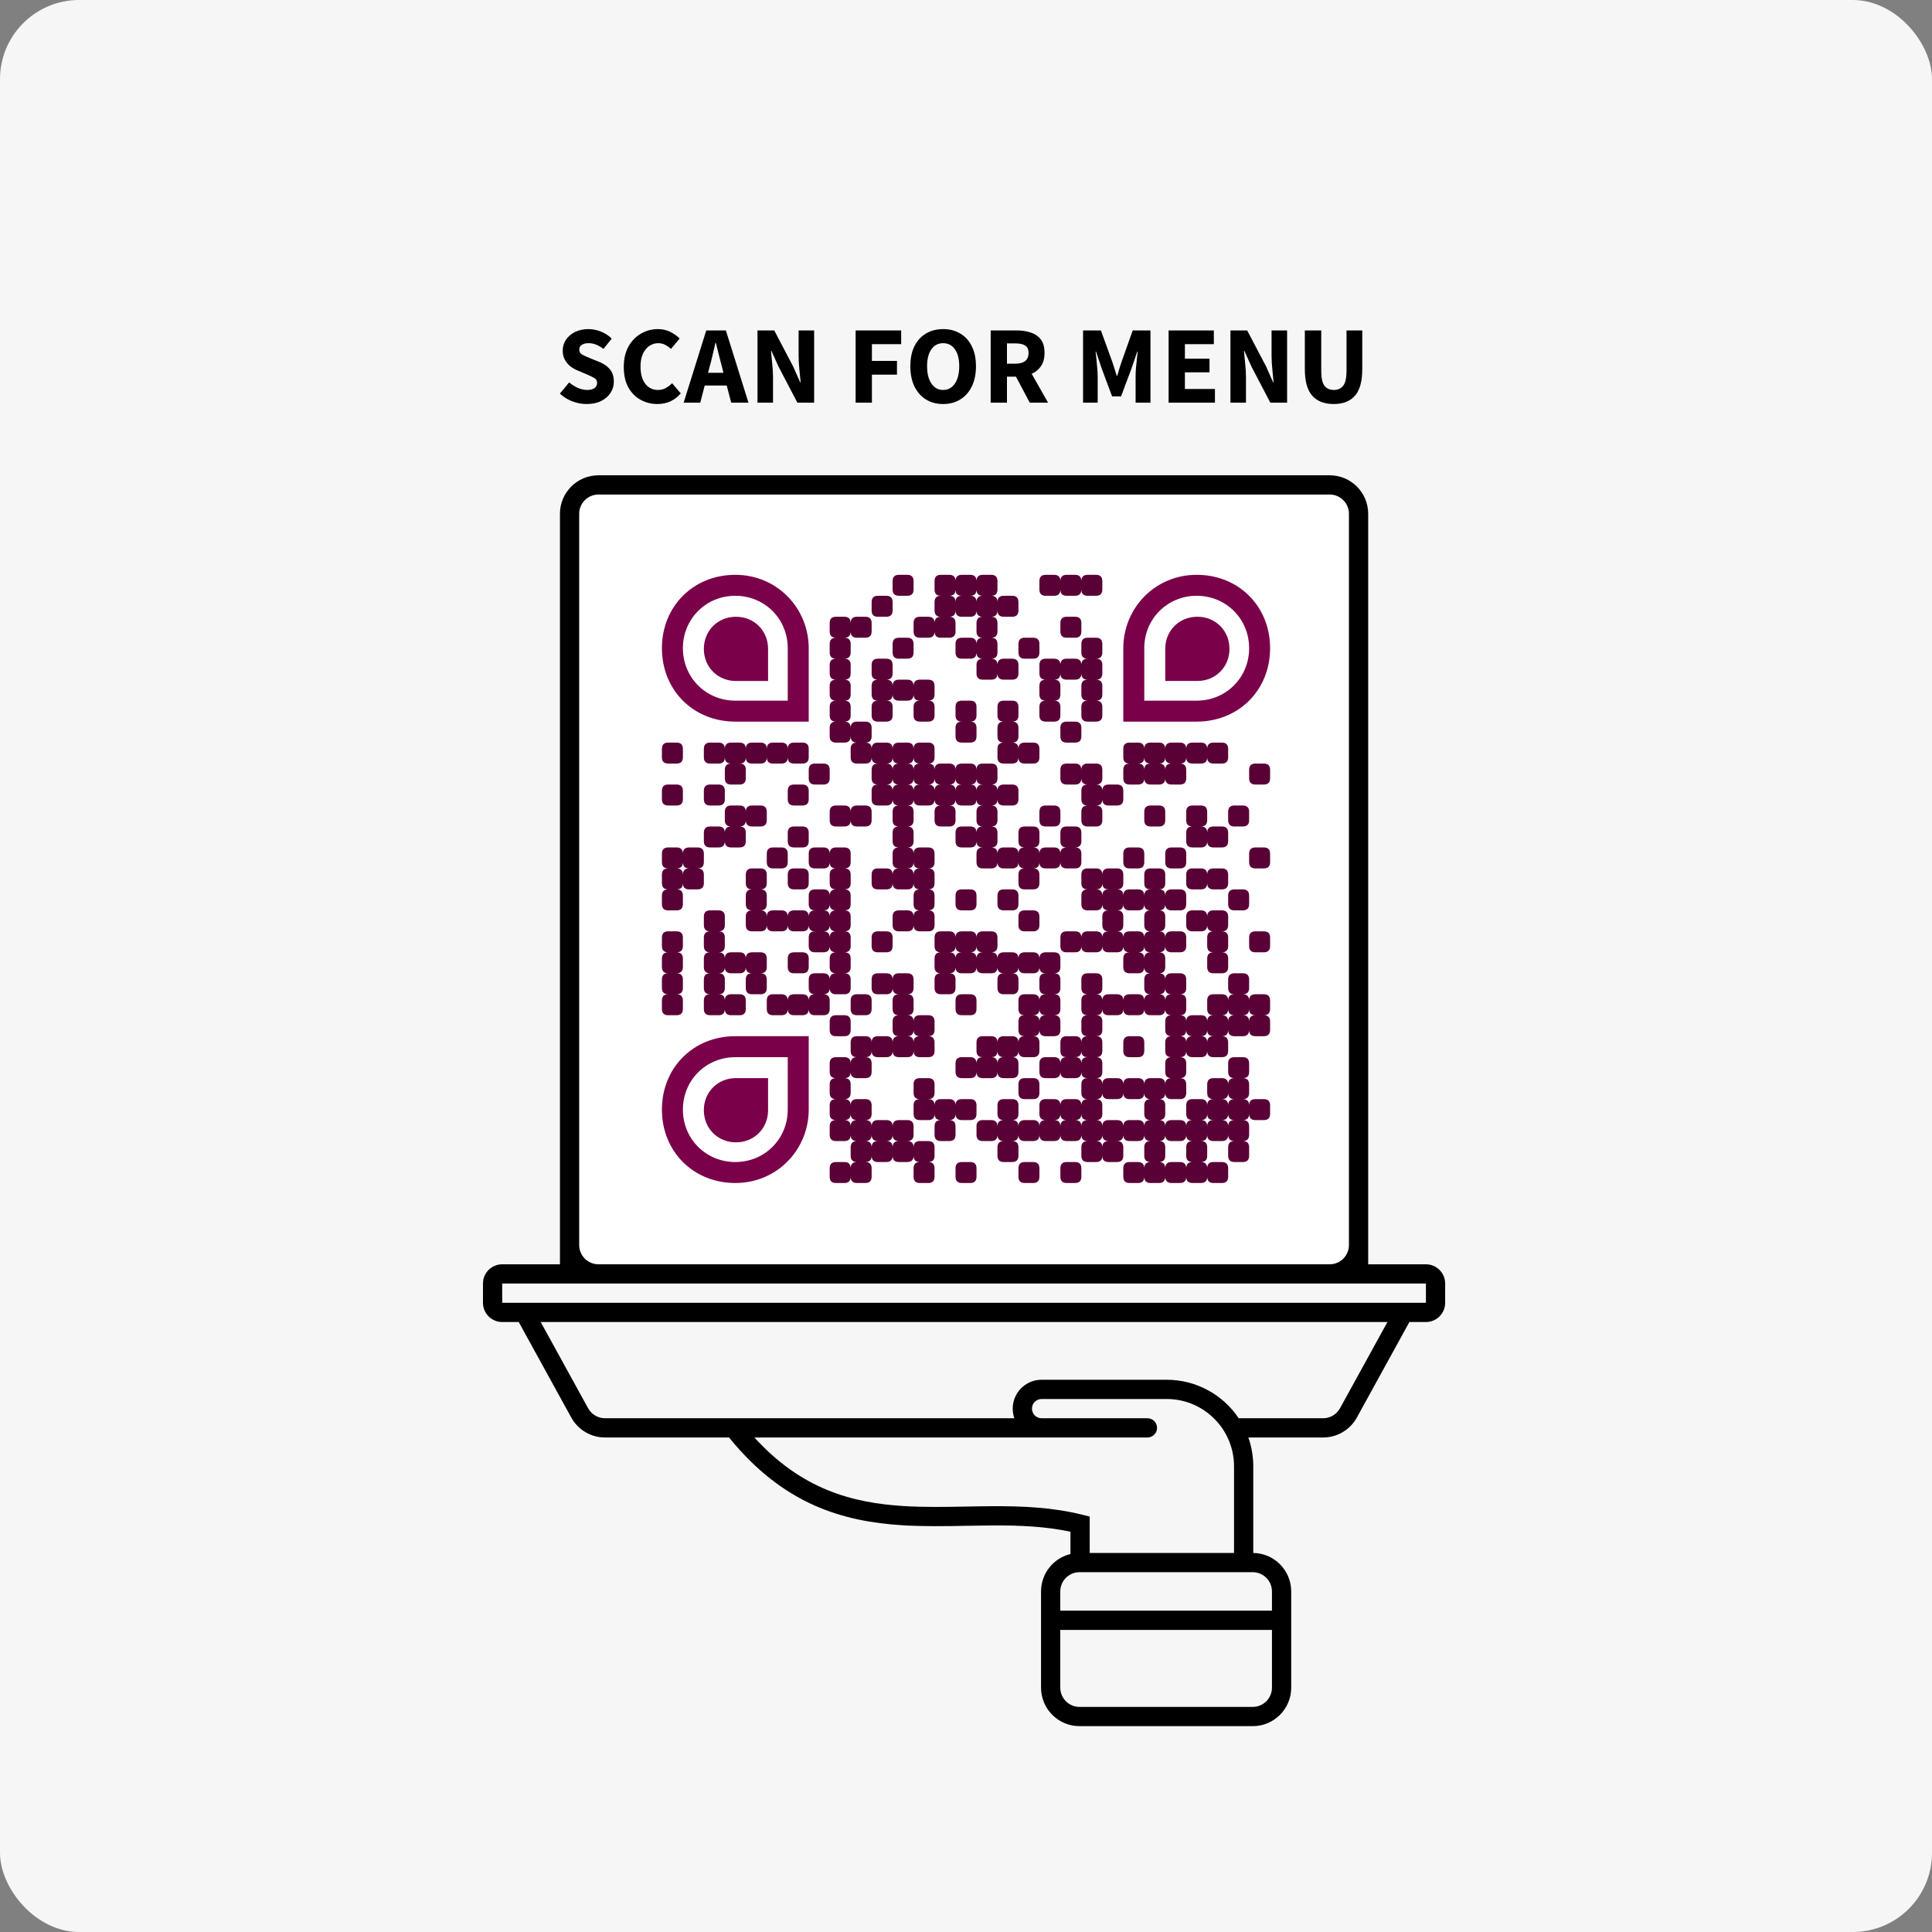 <svg width="244" height="244" viewBox="0 0 244 244" fill="none" xmlns="http://www.w3.org/2000/svg">
<rect x="0" y="0" width="244" height="244" fill="#808080" stroke="none"/>
<rect width="244" height="244" rx="10" fill="#F6F6F6"/>
<g clip-path="url(#clip0_15756_49394)">
<g clip-path="url(#clip1_15756_49394)">
<path d="M171 62H73V160H171V62Z" fill="white"/>
<path d="M112.731 73.39V74.45C112.731 74.98 112.996 75.244 113.526 75.244H114.585C115.115 75.244 115.38 74.98 115.38 74.45V73.39C115.38 72.861 115.115 72.596 114.585 72.596H113.526C112.996 72.596 112.731 72.861 112.731 73.39ZM118.028 73.39V74.45C118.028 74.98 118.293 75.244 118.823 75.244H119.882C120.412 75.244 120.677 74.98 120.677 74.45V73.39C120.677 72.861 120.412 72.596 119.882 72.596H118.823C118.293 72.596 118.028 72.861 118.028 73.39ZM120.677 73.39V74.45C120.677 74.98 120.942 75.244 121.472 75.244H122.531C123.061 75.244 123.326 74.98 123.326 74.45V73.39C123.326 72.861 123.061 72.596 122.531 72.596H121.472C120.942 72.596 120.677 72.861 120.677 73.39ZM123.326 73.39V74.45C123.326 74.98 123.59 75.244 124.12 75.244H125.18C125.709 75.244 125.974 74.98 125.974 74.45V73.39C125.974 72.861 125.709 72.596 125.18 72.596H124.12C123.59 72.596 123.326 72.861 123.326 73.39ZM131.272 73.39V74.45C131.272 74.98 131.536 75.244 132.066 75.244H133.126C133.655 75.244 133.92 74.98 133.92 74.45V73.39C133.92 72.861 133.655 72.596 133.126 72.596H132.066C131.536 72.596 131.272 72.861 131.272 73.39ZM133.92 73.39V74.45C133.92 74.98 134.185 75.244 134.715 75.244H135.774C136.304 75.244 136.569 74.98 136.569 74.45V73.39C136.569 72.861 136.304 72.596 135.774 72.596H134.715C134.185 72.596 133.92 72.861 133.92 73.39ZM136.569 73.39V74.45C136.569 74.98 136.834 75.244 137.363 75.244H138.423C138.953 75.244 139.217 74.98 139.217 74.45V73.39C139.217 72.861 138.953 72.596 138.423 72.596H137.363C136.834 72.596 136.569 72.861 136.569 73.39ZM110.082 76.039V77.098C110.082 77.628 110.347 77.893 110.877 77.893H111.936C112.466 77.893 112.731 77.628 112.731 77.098V76.039C112.731 75.509 112.466 75.244 111.936 75.244H110.877C110.347 75.244 110.082 75.509 110.082 76.039ZM118.028 76.039V77.098C118.028 77.628 118.293 77.893 118.823 77.893H119.882C120.412 77.893 120.677 77.628 120.677 77.098V76.039C120.677 75.509 120.412 75.244 119.882 75.244H118.823C118.293 75.244 118.028 75.509 118.028 76.039ZM120.677 76.039V77.098C120.677 77.628 120.942 77.893 121.472 77.893H122.531C123.061 77.893 123.326 77.628 123.326 77.098V76.039C123.326 75.509 123.061 75.244 122.531 75.244H121.472C120.942 75.244 120.677 75.509 120.677 76.039ZM123.326 76.039V77.098C123.326 77.628 123.59 77.893 124.12 77.893H125.18C125.709 77.893 125.974 77.628 125.974 77.098V76.039C125.974 75.509 125.709 75.244 125.18 75.244H124.12C123.59 75.244 123.326 75.509 123.326 76.039ZM125.974 76.039V77.098C125.974 77.628 126.239 77.893 126.769 77.893H127.828C128.358 77.893 128.623 77.628 128.623 77.098V76.039C128.623 75.509 128.358 75.244 127.828 75.244H126.769C126.239 75.244 125.974 75.509 125.974 76.039ZM104.785 78.688V79.747C104.785 80.277 105.05 80.542 105.58 80.542H106.639C107.169 80.542 107.434 80.277 107.434 79.747V78.688C107.434 78.158 107.169 77.893 106.639 77.893H105.58C105.05 77.893 104.785 78.158 104.785 78.688ZM107.434 78.688V79.747C107.434 80.277 107.699 80.542 108.228 80.542H109.288C109.817 80.542 110.082 80.277 110.082 79.747V78.688C110.082 78.158 109.817 77.893 109.288 77.893H108.228C107.699 77.893 107.434 78.158 107.434 78.688ZM115.38 78.688V79.747C115.38 80.277 115.644 80.542 116.174 80.542H117.234C117.763 80.542 118.028 80.277 118.028 79.747V78.688C118.028 78.158 117.763 77.893 117.234 77.893H116.174C115.644 77.893 115.38 78.158 115.38 78.688ZM118.028 78.688V79.747C118.028 80.277 118.293 80.542 118.823 80.542H119.882C120.412 80.542 120.677 80.277 120.677 79.747V78.688C120.677 78.158 120.412 77.893 119.882 77.893H118.823C118.293 77.893 118.028 78.158 118.028 78.688ZM123.326 78.688V79.747C123.326 80.277 123.59 80.542 124.12 80.542H125.18C125.709 80.542 125.974 80.277 125.974 79.747V78.688C125.974 78.158 125.709 77.893 125.18 77.893H124.12C123.59 77.893 123.326 78.158 123.326 78.688ZM133.92 78.688V79.747C133.92 80.277 134.185 80.542 134.715 80.542H135.774C136.304 80.542 136.569 80.277 136.569 79.747V78.688C136.569 78.158 136.304 77.893 135.774 77.893H134.715C134.185 77.893 133.92 78.158 133.92 78.688ZM104.785 81.336V82.396C104.785 82.925 105.05 83.19 105.58 83.19H106.639C107.169 83.19 107.434 82.925 107.434 82.396V81.336C107.434 80.806 107.169 80.542 106.639 80.542H105.58C105.05 80.542 104.785 80.806 104.785 81.336ZM112.731 81.336V82.396C112.731 82.925 112.996 83.19 113.526 83.19H114.585C115.115 83.19 115.38 82.925 115.38 82.396V81.336C115.38 80.806 115.115 80.542 114.585 80.542H113.526C112.996 80.542 112.731 80.806 112.731 81.336ZM120.677 81.336V82.396C120.677 82.925 120.942 83.19 121.472 83.19H122.531C123.061 83.19 123.326 82.925 123.326 82.396V81.336C123.326 80.806 123.061 80.542 122.531 80.542H121.472C120.942 80.542 120.677 80.806 120.677 81.336ZM123.326 81.336V82.396C123.326 82.925 123.59 83.19 124.12 83.19H125.18C125.709 83.19 125.974 82.925 125.974 82.396V81.336C125.974 80.806 125.709 80.542 125.18 80.542H124.12C123.59 80.542 123.326 80.806 123.326 81.336ZM128.623 81.336V82.396C128.623 82.925 128.888 83.19 129.417 83.19H130.477C131.007 83.19 131.272 82.925 131.272 82.396V81.336C131.272 80.806 131.007 80.542 130.477 80.542H129.417C128.888 80.542 128.623 80.806 128.623 81.336ZM136.569 81.336V82.396C136.569 82.925 136.834 83.19 137.363 83.19H138.423C138.953 83.19 139.217 82.925 139.217 82.396V81.336C139.217 80.806 138.953 80.542 138.423 80.542H137.363C136.834 80.542 136.569 80.806 136.569 81.336ZM104.785 83.985V85.044C104.785 85.574 105.05 85.839 105.58 85.839H106.639C107.169 85.839 107.434 85.574 107.434 85.044V83.985C107.434 83.455 107.169 83.19 106.639 83.19H105.58C105.05 83.19 104.785 83.455 104.785 83.985ZM110.082 83.985V85.044C110.082 85.574 110.347 85.839 110.877 85.839H111.936C112.466 85.839 112.731 85.574 112.731 85.044V83.985C112.731 83.455 112.466 83.19 111.936 83.19H110.877C110.347 83.19 110.082 83.455 110.082 83.985ZM123.326 83.985V85.044C123.326 85.574 123.59 85.839 124.12 85.839H125.18C125.709 85.839 125.974 85.574 125.974 85.044V83.985C125.974 83.455 125.709 83.19 125.18 83.19H124.12C123.59 83.19 123.326 83.455 123.326 83.985ZM125.974 83.985V85.044C125.974 85.574 126.239 85.839 126.769 85.839H127.828C128.358 85.839 128.623 85.574 128.623 85.044V83.985C128.623 83.455 128.358 83.19 127.828 83.19H126.769C126.239 83.19 125.974 83.455 125.974 83.985ZM131.272 83.985V85.044C131.272 85.574 131.536 85.839 132.066 85.839H133.126C133.655 85.839 133.92 85.574 133.92 85.044V83.985C133.92 83.455 133.655 83.19 133.126 83.19H132.066C131.536 83.19 131.272 83.455 131.272 83.985ZM133.92 83.985V85.044C133.92 85.574 134.185 85.839 134.715 85.839H135.774C136.304 85.839 136.569 85.574 136.569 85.044V83.985C136.569 83.455 136.304 83.19 135.774 83.19H134.715C134.185 83.19 133.92 83.455 133.92 83.985ZM136.569 83.985V85.044C136.569 85.574 136.834 85.839 137.363 85.839H138.423C138.953 85.839 139.217 85.574 139.217 85.044V83.985C139.217 83.455 138.953 83.19 138.423 83.19H137.363C136.834 83.19 136.569 83.455 136.569 83.985ZM104.785 86.633V87.693C104.785 88.223 105.05 88.488 105.58 88.488H106.639C107.169 88.488 107.434 88.223 107.434 87.693V86.633C107.434 86.104 107.169 85.839 106.639 85.839H105.58C105.05 85.839 104.785 86.104 104.785 86.633ZM110.082 86.633V87.693C110.082 88.223 110.347 88.488 110.877 88.488H111.936C112.466 88.488 112.731 88.223 112.731 87.693V86.633C112.731 86.104 112.466 85.839 111.936 85.839H110.877C110.347 85.839 110.082 86.104 110.082 86.633ZM112.731 86.633V87.693C112.731 88.223 112.996 88.488 113.526 88.488H114.585C115.115 88.488 115.38 88.223 115.38 87.693V86.633C115.38 86.104 115.115 85.839 114.585 85.839H113.526C112.996 85.839 112.731 86.104 112.731 86.633ZM115.38 86.633V87.693C115.38 88.223 115.644 88.488 116.174 88.488H117.234C117.763 88.488 118.028 88.223 118.028 87.693V86.633C118.028 86.104 117.763 85.839 117.234 85.839H116.174C115.644 85.839 115.38 86.104 115.38 86.633ZM131.272 86.633V87.693C131.272 88.223 131.536 88.488 132.066 88.488H133.126C133.655 88.488 133.92 88.223 133.92 87.693V86.633C133.92 86.104 133.655 85.839 133.126 85.839H132.066C131.536 85.839 131.272 86.104 131.272 86.633ZM136.569 86.633V87.693C136.569 88.223 136.834 88.488 137.363 88.488H138.423C138.953 88.488 139.217 88.223 139.217 87.693V86.633C139.217 86.104 138.953 85.839 138.423 85.839H137.363C136.834 85.839 136.569 86.104 136.569 86.633ZM104.785 89.282V90.342C104.785 90.871 105.05 91.136 105.58 91.136H106.639C107.169 91.136 107.434 90.871 107.434 90.342V89.282C107.434 88.752 107.169 88.488 106.639 88.488H105.58C105.05 88.488 104.785 88.752 104.785 89.282ZM110.082 89.282V90.342C110.082 90.871 110.347 91.136 110.877 91.136H111.936C112.466 91.136 112.731 90.871 112.731 90.342V89.282C112.731 88.752 112.466 88.488 111.936 88.488H110.877C110.347 88.488 110.082 88.752 110.082 89.282ZM115.38 89.282V90.342C115.38 90.871 115.644 91.136 116.174 91.136H117.234C117.763 91.136 118.028 90.871 118.028 90.342V89.282C118.028 88.752 117.763 88.488 117.234 88.488H116.174C115.644 88.488 115.38 88.752 115.38 89.282ZM120.677 89.282V90.342C120.677 90.871 120.942 91.136 121.472 91.136H122.531C123.061 91.136 123.326 90.871 123.326 90.342V89.282C123.326 88.752 123.061 88.488 122.531 88.488H121.472C120.942 88.488 120.677 88.752 120.677 89.282ZM125.974 89.282V90.342C125.974 90.871 126.239 91.136 126.769 91.136H127.828C128.358 91.136 128.623 90.871 128.623 90.342V89.282C128.623 88.752 128.358 88.488 127.828 88.488H126.769C126.239 88.488 125.974 88.752 125.974 89.282ZM131.272 89.282V90.342C131.272 90.871 131.536 91.136 132.066 91.136H133.126C133.655 91.136 133.92 90.871 133.92 90.342V89.282C133.92 88.752 133.655 88.488 133.126 88.488H132.066C131.536 88.488 131.272 88.752 131.272 89.282ZM136.569 89.282V90.342C136.569 90.871 136.834 91.136 137.363 91.136H138.423C138.953 91.136 139.217 90.871 139.217 90.342V89.282C139.217 88.752 138.953 88.488 138.423 88.488H137.363C136.834 88.488 136.569 88.752 136.569 89.282ZM104.785 91.931V92.99C104.785 93.52 105.05 93.785 105.58 93.785H106.639C107.169 93.785 107.434 93.52 107.434 92.99V91.931C107.434 91.401 107.169 91.136 106.639 91.136H105.58C105.05 91.136 104.785 91.401 104.785 91.931ZM107.434 91.931V92.99C107.434 93.52 107.699 93.785 108.228 93.785H109.288C109.817 93.785 110.082 93.52 110.082 92.99V91.931C110.082 91.401 109.817 91.136 109.288 91.136H108.228C107.699 91.136 107.434 91.401 107.434 91.931ZM120.677 91.931V92.99C120.677 93.52 120.942 93.785 121.472 93.785H122.531C123.061 93.785 123.326 93.52 123.326 92.99V91.931C123.326 91.401 123.061 91.136 122.531 91.136H121.472C120.942 91.136 120.677 91.401 120.677 91.931ZM125.974 91.931V92.99C125.974 93.52 126.239 93.785 126.769 93.785H127.828C128.358 93.785 128.623 93.52 128.623 92.99V91.931C128.623 91.401 128.358 91.136 127.828 91.136H126.769C126.239 91.136 125.974 91.401 125.974 91.931ZM133.92 91.931V92.99C133.92 93.52 134.185 93.785 134.715 93.785H135.774C136.304 93.785 136.569 93.52 136.569 92.99V91.931C136.569 91.401 136.304 91.136 135.774 91.136H134.715C134.185 91.136 133.92 91.401 133.92 91.931ZM83.596 94.579V95.639C83.596 96.169 83.861 96.433 84.39 96.433H85.45C85.98 96.433 86.245 96.169 86.245 95.639V94.579C86.245 94.05 85.98 93.785 85.45 93.785H84.39C83.861 93.785 83.596 94.05 83.596 94.579ZM88.893 94.579V95.639C88.893 96.169 89.158 96.433 89.688 96.433H90.747C91.277 96.433 91.542 96.169 91.542 95.639V94.579C91.542 94.05 91.277 93.785 90.747 93.785H89.688C89.158 93.785 88.893 94.05 88.893 94.579ZM91.542 94.579V95.639C91.542 96.169 91.807 96.433 92.336 96.433H93.396C93.926 96.433 94.19 96.169 94.19 95.639V94.579C94.19 94.05 93.926 93.785 93.396 93.785H92.336C91.807 93.785 91.542 94.05 91.542 94.579ZM94.19 94.579V95.639C94.19 96.169 94.455 96.433 94.985 96.433H96.044C96.574 96.433 96.839 96.169 96.839 95.639V94.579C96.839 94.05 96.574 93.785 96.044 93.785H94.985C94.455 93.785 94.19 94.05 94.19 94.579ZM96.839 94.579V95.639C96.839 96.169 97.104 96.433 97.634 96.433H98.693C99.223 96.433 99.488 96.169 99.488 95.639V94.579C99.488 94.05 99.223 93.785 98.693 93.785H97.634C97.104 93.785 96.839 94.05 96.839 94.579ZM99.488 94.579V95.639C99.488 96.169 99.753 96.433 100.282 96.433H101.342C101.872 96.433 102.136 96.169 102.136 95.639V94.579C102.136 94.05 101.872 93.785 101.342 93.785H100.282C99.753 93.785 99.488 94.05 99.488 94.579ZM107.434 94.579V95.639C107.434 96.169 107.699 96.433 108.228 96.433H109.288C109.817 96.433 110.082 96.169 110.082 95.639V94.579C110.082 94.05 109.817 93.785 109.288 93.785H108.228C107.699 93.785 107.434 94.05 107.434 94.579ZM110.082 94.579V95.639C110.082 96.169 110.347 96.433 110.877 96.433H111.936C112.466 96.433 112.731 96.169 112.731 95.639V94.579C112.731 94.05 112.466 93.785 111.936 93.785H110.877C110.347 93.785 110.082 94.05 110.082 94.579ZM112.731 94.579V95.639C112.731 96.169 112.996 96.433 113.526 96.433H114.585C115.115 96.433 115.38 96.169 115.38 95.639V94.579C115.38 94.05 115.115 93.785 114.585 93.785H113.526C112.996 93.785 112.731 94.05 112.731 94.579ZM115.38 94.579V95.639C115.38 96.169 115.644 96.433 116.174 96.433H117.234C117.763 96.433 118.028 96.169 118.028 95.639V94.579C118.028 94.05 117.763 93.785 117.234 93.785H116.174C115.644 93.785 115.38 94.05 115.38 94.579ZM125.974 94.579V95.639C125.974 96.169 126.239 96.433 126.769 96.433H127.828C128.358 96.433 128.623 96.169 128.623 95.639V94.579C128.623 94.05 128.358 93.785 127.828 93.785H126.769C126.239 93.785 125.974 94.05 125.974 94.579ZM128.623 94.579V95.639C128.623 96.169 128.888 96.433 129.417 96.433H130.477C131.007 96.433 131.272 96.169 131.272 95.639V94.579C131.272 94.05 131.007 93.785 130.477 93.785H129.417C128.888 93.785 128.623 94.05 128.623 94.579ZM141.866 94.579V95.639C141.866 96.169 142.131 96.433 142.661 96.433H143.72C144.25 96.433 144.515 96.169 144.515 95.639V94.579C144.515 94.05 144.25 93.785 143.72 93.785H142.661C142.131 93.785 141.866 94.05 141.866 94.579ZM144.515 94.579V95.639C144.515 96.169 144.78 96.433 145.309 96.433H146.369C146.899 96.433 147.163 96.169 147.163 95.639V94.579C147.163 94.05 146.899 93.785 146.369 93.785H145.309C144.78 93.785 144.515 94.05 144.515 94.579ZM147.163 94.579V95.639C147.163 96.169 147.428 96.433 147.958 96.433H149.017C149.547 96.433 149.812 96.169 149.812 95.639V94.579C149.812 94.05 149.547 93.785 149.017 93.785H147.958C147.428 93.785 147.163 94.05 147.163 94.579ZM149.812 94.579V95.639C149.812 96.169 150.077 96.433 150.607 96.433H151.666C152.196 96.433 152.461 96.169 152.461 95.639V94.579C152.461 94.05 152.196 93.785 151.666 93.785H150.607C150.077 93.785 149.812 94.05 149.812 94.579ZM152.461 94.579V95.639C152.461 96.169 152.726 96.433 153.255 96.433H154.315C154.844 96.433 155.109 96.169 155.109 95.639V94.579C155.109 94.05 154.844 93.785 154.315 93.785H153.255C152.726 93.785 152.461 94.05 152.461 94.579ZM91.542 97.228V98.288C91.542 98.817 91.807 99.082 92.336 99.082H93.396C93.926 99.082 94.19 98.817 94.19 98.288V97.228C94.19 96.698 93.926 96.433 93.396 96.433H92.336C91.807 96.433 91.542 96.698 91.542 97.228ZM102.136 97.228V98.288C102.136 98.817 102.401 99.082 102.931 99.082H103.99C104.52 99.082 104.785 98.817 104.785 98.288V97.228C104.785 96.698 104.52 96.433 103.99 96.433H102.931C102.401 96.433 102.136 96.698 102.136 97.228ZM110.082 97.228V98.288C110.082 98.817 110.347 99.082 110.877 99.082H111.936C112.466 99.082 112.731 98.817 112.731 98.288V97.228C112.731 96.698 112.466 96.433 111.936 96.433H110.877C110.347 96.433 110.082 96.698 110.082 97.228ZM112.731 97.228V98.288C112.731 98.817 112.996 99.082 113.526 99.082H114.585C115.115 99.082 115.38 98.817 115.38 98.288V97.228C115.38 96.698 115.115 96.433 114.585 96.433H113.526C112.996 96.433 112.731 96.698 112.731 97.228ZM115.38 97.228V98.288C115.38 98.817 115.644 99.082 116.174 99.082H117.234C117.763 99.082 118.028 98.817 118.028 98.288V97.228C118.028 96.698 117.763 96.433 117.234 96.433H116.174C115.644 96.433 115.38 96.698 115.38 97.228ZM118.028 97.228V98.288C118.028 98.817 118.293 99.082 118.823 99.082H119.882C120.412 99.082 120.677 98.817 120.677 98.288V97.228C120.677 96.698 120.412 96.433 119.882 96.433H118.823C118.293 96.433 118.028 96.698 118.028 97.228ZM120.677 97.228V98.288C120.677 98.817 120.942 99.082 121.472 99.082H122.531C123.061 99.082 123.326 98.817 123.326 98.288V97.228C123.326 96.698 123.061 96.433 122.531 96.433H121.472C120.942 96.433 120.677 96.698 120.677 97.228ZM123.326 97.228V98.288C123.326 98.817 123.59 99.082 124.12 99.082H125.18C125.709 99.082 125.974 98.817 125.974 98.288V97.228C125.974 96.698 125.709 96.433 125.18 96.433H124.12C123.59 96.433 123.326 96.698 123.326 97.228ZM133.92 97.228V98.288C133.92 98.817 134.185 99.082 134.715 99.082H135.774C136.304 99.082 136.569 98.817 136.569 98.288V97.228C136.569 96.698 136.304 96.433 135.774 96.433H134.715C134.185 96.433 133.92 96.698 133.92 97.228ZM136.569 97.228V98.288C136.569 98.817 136.834 99.082 137.363 99.082H138.423C138.953 99.082 139.217 98.817 139.217 98.288V97.228C139.217 96.698 138.953 96.433 138.423 96.433H137.363C136.834 96.433 136.569 96.698 136.569 97.228ZM141.866 97.228V98.288C141.866 98.817 142.131 99.082 142.661 99.082H143.72C144.25 99.082 144.515 98.817 144.515 98.288V97.228C144.515 96.698 144.25 96.433 143.72 96.433H142.661C142.131 96.433 141.866 96.698 141.866 97.228ZM144.515 97.228V98.288C144.515 98.817 144.78 99.082 145.309 99.082H146.369C146.899 99.082 147.163 98.817 147.163 98.288V97.228C147.163 96.698 146.899 96.433 146.369 96.433H145.309C144.78 96.433 144.515 96.698 144.515 97.228ZM147.163 97.228V98.288C147.163 98.817 147.428 99.082 147.958 99.082H149.017C149.547 99.082 149.812 98.817 149.812 98.288V97.228C149.812 96.698 149.547 96.433 149.017 96.433H147.958C147.428 96.433 147.163 96.698 147.163 97.228ZM157.758 97.228V98.288C157.758 98.817 158.023 99.082 158.553 99.082H159.612C160.142 99.082 160.407 98.817 160.407 98.288V97.228C160.407 96.698 160.142 96.433 159.612 96.433H158.553C158.023 96.433 157.758 96.698 157.758 97.228ZM83.596 99.877V100.936C83.596 101.466 83.861 101.731 84.39 101.731H85.45C85.98 101.731 86.245 101.466 86.245 100.936V99.877C86.245 99.347 85.98 99.082 85.45 99.082H84.39C83.861 99.082 83.596 99.347 83.596 99.877ZM88.893 99.877V100.936C88.893 101.466 89.158 101.731 89.688 101.731H90.747C91.277 101.731 91.542 101.466 91.542 100.936V99.877C91.542 99.347 91.277 99.082 90.747 99.082H89.688C89.158 99.082 88.893 99.347 88.893 99.877ZM99.488 99.877V100.936C99.488 101.466 99.753 101.731 100.282 101.731H101.342C101.872 101.731 102.136 101.466 102.136 100.936V99.877C102.136 99.347 101.872 99.082 101.342 99.082H100.282C99.753 99.082 99.488 99.347 99.488 99.877ZM110.082 99.877V100.936C110.082 101.466 110.347 101.731 110.877 101.731H111.936C112.466 101.731 112.731 101.466 112.731 100.936V99.877C112.731 99.347 112.466 99.082 111.936 99.082H110.877C110.347 99.082 110.082 99.347 110.082 99.877ZM112.731 99.877V100.936C112.731 101.466 112.996 101.731 113.526 101.731H114.585C115.115 101.731 115.38 101.466 115.38 100.936V99.877C115.38 99.347 115.115 99.082 114.585 99.082H113.526C112.996 99.082 112.731 99.347 112.731 99.877ZM115.38 99.877V100.936C115.38 101.466 115.644 101.731 116.174 101.731H117.234C117.763 101.731 118.028 101.466 118.028 100.936V99.877C118.028 99.347 117.763 99.082 117.234 99.082H116.174C115.644 99.082 115.38 99.347 115.38 99.877ZM118.028 99.877V100.936C118.028 101.466 118.293 101.731 118.823 101.731H119.882C120.412 101.731 120.677 101.466 120.677 100.936V99.877C120.677 99.347 120.412 99.082 119.882 99.082H118.823C118.293 99.082 118.028 99.347 118.028 99.877ZM120.677 99.877V100.936C120.677 101.466 120.942 101.731 121.472 101.731H122.531C123.061 101.731 123.326 101.466 123.326 100.936V99.877C123.326 99.347 123.061 99.082 122.531 99.082H121.472C120.942 99.082 120.677 99.347 120.677 99.877ZM123.326 99.877V100.936C123.326 101.466 123.59 101.731 124.12 101.731H125.18C125.709 101.731 125.974 101.466 125.974 100.936V99.877C125.974 99.347 125.709 99.082 125.18 99.082H124.12C123.59 99.082 123.326 99.347 123.326 99.877ZM125.974 99.877V100.936C125.974 101.466 126.239 101.731 126.769 101.731H127.828C128.358 101.731 128.623 101.466 128.623 100.936V99.877C128.623 99.347 128.358 99.082 127.828 99.082H126.769C126.239 99.082 125.974 99.347 125.974 99.877ZM136.569 99.877V100.936C136.569 101.466 136.834 101.731 137.363 101.731H138.423C138.953 101.731 139.217 101.466 139.217 100.936V99.877C139.217 99.347 138.953 99.082 138.423 99.082H137.363C136.834 99.082 136.569 99.347 136.569 99.877ZM139.217 99.877V100.936C139.217 101.466 139.482 101.731 140.012 101.731H141.072C141.601 101.731 141.866 101.466 141.866 100.936V99.877C141.866 99.347 141.601 99.082 141.072 99.082H140.012C139.482 99.082 139.217 99.347 139.217 99.877ZM91.542 102.525V103.585C91.542 104.115 91.807 104.379 92.336 104.379H93.396C93.926 104.379 94.19 104.115 94.19 103.585V102.525C94.19 101.996 93.926 101.731 93.396 101.731H92.336C91.807 101.731 91.542 101.996 91.542 102.525ZM94.19 102.525V103.585C94.19 104.115 94.455 104.379 94.985 104.379H96.044C96.574 104.379 96.839 104.115 96.839 103.585V102.525C96.839 101.996 96.574 101.731 96.044 101.731H94.985C94.455 101.731 94.19 101.996 94.19 102.525ZM104.785 102.525V103.585C104.785 104.115 105.05 104.379 105.58 104.379H106.639C107.169 104.379 107.434 104.115 107.434 103.585V102.525C107.434 101.996 107.169 101.731 106.639 101.731H105.58C105.05 101.731 104.785 101.996 104.785 102.525ZM107.434 102.525V103.585C107.434 104.115 107.699 104.379 108.228 104.379H109.288C109.817 104.379 110.082 104.115 110.082 103.585V102.525C110.082 101.996 109.817 101.731 109.288 101.731H108.228C107.699 101.731 107.434 101.996 107.434 102.525ZM112.731 102.525V103.585C112.731 104.115 112.996 104.379 113.526 104.379H114.585C115.115 104.379 115.38 104.115 115.38 103.585V102.525C115.38 101.996 115.115 101.731 114.585 101.731H113.526C112.996 101.731 112.731 101.996 112.731 102.525ZM118.028 102.525V103.585C118.028 104.115 118.293 104.379 118.823 104.379H119.882C120.412 104.379 120.677 104.115 120.677 103.585V102.525C120.677 101.996 120.412 101.731 119.882 101.731H118.823C118.293 101.731 118.028 101.996 118.028 102.525ZM123.326 102.525V103.585C123.326 104.115 123.59 104.379 124.12 104.379H125.18C125.709 104.379 125.974 104.115 125.974 103.585V102.525C125.974 101.996 125.709 101.731 125.18 101.731H124.12C123.59 101.731 123.326 101.996 123.326 102.525ZM131.272 102.525V103.585C131.272 104.115 131.536 104.379 132.066 104.379H133.126C133.655 104.379 133.92 104.115 133.92 103.585V102.525C133.92 101.996 133.655 101.731 133.126 101.731H132.066C131.536 101.731 131.272 101.996 131.272 102.525ZM136.569 102.525V103.585C136.569 104.115 136.834 104.379 137.363 104.379H138.423C138.953 104.379 139.217 104.115 139.217 103.585V102.525C139.217 101.996 138.953 101.731 138.423 101.731H137.363C136.834 101.731 136.569 101.996 136.569 102.525ZM144.515 102.525V103.585C144.515 104.115 144.78 104.379 145.309 104.379H146.369C146.899 104.379 147.163 104.115 147.163 103.585V102.525C147.163 101.996 146.899 101.731 146.369 101.731H145.309C144.78 101.731 144.515 101.996 144.515 102.525ZM149.812 102.525V103.585C149.812 104.115 150.077 104.379 150.607 104.379H151.666C152.196 104.379 152.461 104.115 152.461 103.585V102.525C152.461 101.996 152.196 101.731 151.666 101.731H150.607C150.077 101.731 149.812 101.996 149.812 102.525ZM155.109 102.525V103.585C155.109 104.115 155.374 104.379 155.904 104.379H156.963C157.493 104.379 157.758 104.115 157.758 103.585V102.525C157.758 101.996 157.493 101.731 156.963 101.731H155.904C155.374 101.731 155.109 101.996 155.109 102.525ZM88.893 105.174V106.234C88.893 106.763 89.158 107.028 89.688 107.028H90.747C91.277 107.028 91.542 106.763 91.542 106.234V105.174C91.542 104.644 91.277 104.379 90.747 104.379H89.688C89.158 104.379 88.893 104.644 88.893 105.174ZM91.542 105.174V106.234C91.542 106.763 91.807 107.028 92.336 107.028H93.396C93.926 107.028 94.19 106.763 94.19 106.234V105.174C94.19 104.644 93.926 104.379 93.396 104.379H92.336C91.807 104.379 91.542 104.644 91.542 105.174ZM99.488 105.174V106.234C99.488 106.763 99.753 107.028 100.282 107.028H101.342C101.872 107.028 102.136 106.763 102.136 106.234V105.174C102.136 104.644 101.872 104.379 101.342 104.379H100.282C99.753 104.379 99.488 104.644 99.488 105.174ZM112.731 105.174V106.234C112.731 106.763 112.996 107.028 113.526 107.028H114.585C115.115 107.028 115.38 106.763 115.38 106.234V105.174C115.38 104.644 115.115 104.379 114.585 104.379H113.526C112.996 104.379 112.731 104.644 112.731 105.174ZM120.677 105.174V106.234C120.677 106.763 120.942 107.028 121.472 107.028H122.531C123.061 107.028 123.326 106.763 123.326 106.234V105.174C123.326 104.644 123.061 104.379 122.531 104.379H121.472C120.942 104.379 120.677 104.644 120.677 105.174ZM123.326 105.174V106.234C123.326 106.763 123.59 107.028 124.12 107.028H125.18C125.709 107.028 125.974 106.763 125.974 106.234V105.174C125.974 104.644 125.709 104.379 125.18 104.379H124.12C123.59 104.379 123.326 104.644 123.326 105.174ZM128.623 105.174V106.234C128.623 106.763 128.888 107.028 129.417 107.028H130.477C131.007 107.028 131.272 106.763 131.272 106.234V105.174C131.272 104.644 131.007 104.379 130.477 104.379H129.417C128.888 104.379 128.623 104.644 128.623 105.174ZM133.92 105.174V106.234C133.92 106.763 134.185 107.028 134.715 107.028H135.774C136.304 107.028 136.569 106.763 136.569 106.234V105.174C136.569 104.644 136.304 104.379 135.774 104.379H134.715C134.185 104.379 133.92 104.644 133.92 105.174ZM149.812 105.174V106.234C149.812 106.763 150.077 107.028 150.607 107.028H151.666C152.196 107.028 152.461 106.763 152.461 106.234V105.174C152.461 104.644 152.196 104.379 151.666 104.379H150.607C150.077 104.379 149.812 104.644 149.812 105.174ZM152.461 105.174V106.234C152.461 106.763 152.726 107.028 153.255 107.028H154.315C154.844 107.028 155.109 106.763 155.109 106.234V105.174C155.109 104.644 154.844 104.379 154.315 104.379H153.255C152.726 104.379 152.461 104.644 152.461 105.174ZM83.596 107.823V108.882C83.596 109.412 83.861 109.677 84.39 109.677H85.45C85.98 109.677 86.245 109.412 86.245 108.882V107.823C86.245 107.293 85.98 107.028 85.45 107.028H84.39C83.861 107.028 83.596 107.293 83.596 107.823ZM86.245 107.823V108.882C86.245 109.412 86.509 109.677 87.039 109.677H88.099C88.628 109.677 88.893 109.412 88.893 108.882V107.823C88.893 107.293 88.628 107.028 88.099 107.028H87.039C86.509 107.028 86.245 107.293 86.245 107.823ZM96.839 107.823V108.882C96.839 109.412 97.104 109.677 97.634 109.677H98.693C99.223 109.677 99.488 109.412 99.488 108.882V107.823C99.488 107.293 99.223 107.028 98.693 107.028H97.634C97.104 107.028 96.839 107.293 96.839 107.823ZM102.136 107.823V108.882C102.136 109.412 102.401 109.677 102.931 109.677H103.99C104.52 109.677 104.785 109.412 104.785 108.882V107.823C104.785 107.293 104.52 107.028 103.99 107.028H102.931C102.401 107.028 102.136 107.293 102.136 107.823ZM104.785 107.823V108.882C104.785 109.412 105.05 109.677 105.58 109.677H106.639C107.169 109.677 107.434 109.412 107.434 108.882V107.823C107.434 107.293 107.169 107.028 106.639 107.028H105.58C105.05 107.028 104.785 107.293 104.785 107.823ZM112.731 107.823V108.882C112.731 109.412 112.996 109.677 113.526 109.677H114.585C115.115 109.677 115.38 109.412 115.38 108.882V107.823C115.38 107.293 115.115 107.028 114.585 107.028H113.526C112.996 107.028 112.731 107.293 112.731 107.823ZM115.38 107.823V108.882C115.38 109.412 115.644 109.677 116.174 109.677H117.234C117.763 109.677 118.028 109.412 118.028 108.882V107.823C118.028 107.293 117.763 107.028 117.234 107.028H116.174C115.644 107.028 115.38 107.293 115.38 107.823ZM123.326 107.823V108.882C123.326 109.412 123.59 109.677 124.12 109.677H125.18C125.709 109.677 125.974 109.412 125.974 108.882V107.823C125.974 107.293 125.709 107.028 125.18 107.028H124.12C123.59 107.028 123.326 107.293 123.326 107.823ZM125.974 107.823V108.882C125.974 109.412 126.239 109.677 126.769 109.677H127.828C128.358 109.677 128.623 109.412 128.623 108.882V107.823C128.623 107.293 128.358 107.028 127.828 107.028H126.769C126.239 107.028 125.974 107.293 125.974 107.823ZM128.623 107.823V108.882C128.623 109.412 128.888 109.677 129.417 109.677H130.477C131.007 109.677 131.272 109.412 131.272 108.882V107.823C131.272 107.293 131.007 107.028 130.477 107.028H129.417C128.888 107.028 128.623 107.293 128.623 107.823ZM131.272 107.823V108.882C131.272 109.412 131.536 109.677 132.066 109.677H133.126C133.655 109.677 133.92 109.412 133.92 108.882V107.823C133.92 107.293 133.655 107.028 133.126 107.028H132.066C131.536 107.028 131.272 107.293 131.272 107.823ZM133.92 107.823V108.882C133.92 109.412 134.185 109.677 134.715 109.677H135.774C136.304 109.677 136.569 109.412 136.569 108.882V107.823C136.569 107.293 136.304 107.028 135.774 107.028H134.715C134.185 107.028 133.92 107.293 133.92 107.823ZM141.866 107.823V108.882C141.866 109.412 142.131 109.677 142.661 109.677H143.72C144.25 109.677 144.515 109.412 144.515 108.882V107.823C144.515 107.293 144.25 107.028 143.72 107.028H142.661C142.131 107.028 141.866 107.293 141.866 107.823ZM147.163 107.823V108.882C147.163 109.412 147.428 109.677 147.958 109.677H149.017C149.547 109.677 149.812 109.412 149.812 108.882V107.823C149.812 107.293 149.547 107.028 149.017 107.028H147.958C147.428 107.028 147.163 107.293 147.163 107.823ZM157.758 107.823V108.882C157.758 109.412 158.023 109.677 158.553 109.677H159.612C160.142 109.677 160.407 109.412 160.407 108.882V107.823C160.407 107.293 160.142 107.028 159.612 107.028H158.553C158.023 107.028 157.758 107.293 157.758 107.823ZM83.596 110.471V111.531C83.596 112.061 83.861 112.325 84.39 112.325H85.45C85.98 112.325 86.245 112.061 86.245 111.531V110.471C86.245 109.942 85.98 109.677 85.45 109.677H84.39C83.861 109.677 83.596 109.942 83.596 110.471ZM86.245 110.471V111.531C86.245 112.061 86.509 112.325 87.039 112.325H88.099C88.628 112.325 88.893 112.061 88.893 111.531V110.471C88.893 109.942 88.628 109.677 88.099 109.677H87.039C86.509 109.677 86.245 109.942 86.245 110.471ZM94.19 110.471V111.531C94.19 112.061 94.455 112.325 94.985 112.325H96.044C96.574 112.325 96.839 112.061 96.839 111.531V110.471C96.839 109.942 96.574 109.677 96.044 109.677H94.985C94.455 109.677 94.19 109.942 94.19 110.471ZM99.488 110.471V111.531C99.488 112.061 99.753 112.325 100.282 112.325H101.342C101.872 112.325 102.136 112.061 102.136 111.531V110.471C102.136 109.942 101.872 109.677 101.342 109.677H100.282C99.753 109.677 99.488 109.942 99.488 110.471ZM104.785 110.471V111.531C104.785 112.061 105.05 112.325 105.58 112.325H106.639C107.169 112.325 107.434 112.061 107.434 111.531V110.471C107.434 109.942 107.169 109.677 106.639 109.677H105.58C105.05 109.677 104.785 109.942 104.785 110.471ZM110.082 110.471V111.531C110.082 112.061 110.347 112.325 110.877 112.325H111.936C112.466 112.325 112.731 112.061 112.731 111.531V110.471C112.731 109.942 112.466 109.677 111.936 109.677H110.877C110.347 109.677 110.082 109.942 110.082 110.471ZM112.731 110.471V111.531C112.731 112.061 112.996 112.325 113.526 112.325H114.585C115.115 112.325 115.38 112.061 115.38 111.531V110.471C115.38 109.942 115.115 109.677 114.585 109.677H113.526C112.996 109.677 112.731 109.942 112.731 110.471ZM115.38 110.471V111.531C115.38 112.061 115.644 112.325 116.174 112.325H117.234C117.763 112.325 118.028 112.061 118.028 111.531V110.471C118.028 109.942 117.763 109.677 117.234 109.677H116.174C115.644 109.677 115.38 109.942 115.38 110.471ZM128.623 110.471V111.531C128.623 112.061 128.888 112.325 129.417 112.325H130.477C131.007 112.325 131.272 112.061 131.272 111.531V110.471C131.272 109.942 131.007 109.677 130.477 109.677H129.417C128.888 109.677 128.623 109.942 128.623 110.471ZM136.569 110.471V111.531C136.569 112.061 136.834 112.325 137.363 112.325H138.423C138.953 112.325 139.217 112.061 139.217 111.531V110.471C139.217 109.942 138.953 109.677 138.423 109.677H137.363C136.834 109.677 136.569 109.942 136.569 110.471ZM139.217 110.471V111.531C139.217 112.061 139.482 112.325 140.012 112.325H141.072C141.601 112.325 141.866 112.061 141.866 111.531V110.471C141.866 109.942 141.601 109.677 141.072 109.677H140.012C139.482 109.677 139.217 109.942 139.217 110.471ZM144.515 110.471V111.531C144.515 112.061 144.78 112.325 145.309 112.325H146.369C146.899 112.325 147.163 112.061 147.163 111.531V110.471C147.163 109.942 146.899 109.677 146.369 109.677H145.309C144.78 109.677 144.515 109.942 144.515 110.471ZM149.812 110.471V111.531C149.812 112.061 150.077 112.325 150.607 112.325H151.666C152.196 112.325 152.461 112.061 152.461 111.531V110.471C152.461 109.942 152.196 109.677 151.666 109.677H150.607C150.077 109.677 149.812 109.942 149.812 110.471ZM152.461 110.471V111.531C152.461 112.061 152.726 112.325 153.255 112.325H154.315C154.844 112.325 155.109 112.061 155.109 111.531V110.471C155.109 109.942 154.844 109.677 154.315 109.677H153.255C152.726 109.677 152.461 109.942 152.461 110.471ZM83.596 113.12V114.179C83.596 114.709 83.861 114.974 84.39 114.974H85.45C85.98 114.974 86.245 114.709 86.245 114.179V113.12C86.245 112.59 85.98 112.325 85.45 112.325H84.39C83.861 112.325 83.596 112.59 83.596 113.12ZM94.19 113.12V114.179C94.19 114.709 94.455 114.974 94.985 114.974H96.044C96.574 114.974 96.839 114.709 96.839 114.179V113.12C96.839 112.59 96.574 112.325 96.044 112.325H94.985C94.455 112.325 94.19 112.59 94.19 113.12ZM102.136 113.12V114.179C102.136 114.709 102.401 114.974 102.931 114.974H103.99C104.52 114.974 104.785 114.709 104.785 114.179V113.12C104.785 112.59 104.52 112.325 103.99 112.325H102.931C102.401 112.325 102.136 112.59 102.136 113.12ZM104.785 113.12V114.179C104.785 114.709 105.05 114.974 105.58 114.974H106.639C107.169 114.974 107.434 114.709 107.434 114.179V113.12C107.434 112.59 107.169 112.325 106.639 112.325H105.58C105.05 112.325 104.785 112.59 104.785 113.12ZM115.38 113.12V114.179C115.38 114.709 115.644 114.974 116.174 114.974H117.234C117.763 114.974 118.028 114.709 118.028 114.179V113.12C118.028 112.59 117.763 112.325 117.234 112.325H116.174C115.644 112.325 115.38 112.59 115.38 113.12ZM120.677 113.12V114.179C120.677 114.709 120.942 114.974 121.472 114.974H122.531C123.061 114.974 123.326 114.709 123.326 114.179V113.12C123.326 112.59 123.061 112.325 122.531 112.325H121.472C120.942 112.325 120.677 112.59 120.677 113.12ZM125.974 113.12V114.179C125.974 114.709 126.239 114.974 126.769 114.974H127.828C128.358 114.974 128.623 114.709 128.623 114.179V113.12C128.623 112.59 128.358 112.325 127.828 112.325H126.769C126.239 112.325 125.974 112.59 125.974 113.12ZM136.569 113.12V114.179C136.569 114.709 136.834 114.974 137.363 114.974H138.423C138.953 114.974 139.217 114.709 139.217 114.179V113.12C139.217 112.59 138.953 112.325 138.423 112.325H137.363C136.834 112.325 136.569 112.59 136.569 113.12ZM139.217 113.12V114.179C139.217 114.709 139.482 114.974 140.012 114.974H141.072C141.601 114.974 141.866 114.709 141.866 114.179V113.12C141.866 112.59 141.601 112.325 141.072 112.325H140.012C139.482 112.325 139.217 112.59 139.217 113.12ZM141.866 113.12V114.179C141.866 114.709 142.131 114.974 142.661 114.974H143.72C144.25 114.974 144.515 114.709 144.515 114.179V113.12C144.515 112.59 144.25 112.325 143.72 112.325H142.661C142.131 112.325 141.866 112.59 141.866 113.12ZM144.515 113.12V114.179C144.515 114.709 144.78 114.974 145.309 114.974H146.369C146.899 114.974 147.163 114.709 147.163 114.179V113.12C147.163 112.59 146.899 112.325 146.369 112.325H145.309C144.78 112.325 144.515 112.59 144.515 113.12ZM147.163 113.12V114.179C147.163 114.709 147.428 114.974 147.958 114.974H149.017C149.547 114.974 149.812 114.709 149.812 114.179V113.12C149.812 112.59 149.547 112.325 149.017 112.325H147.958C147.428 112.325 147.163 112.59 147.163 113.12ZM155.109 113.12V114.179C155.109 114.709 155.374 114.974 155.904 114.974H156.963C157.493 114.974 157.758 114.709 157.758 114.179V113.12C157.758 112.59 157.493 112.325 156.963 112.325H155.904C155.374 112.325 155.109 112.59 155.109 113.12ZM88.893 115.769V116.828C88.893 117.358 89.158 117.623 89.688 117.623H90.747C91.277 117.623 91.542 117.358 91.542 116.828V115.769C91.542 115.239 91.277 114.974 90.747 114.974H89.688C89.158 114.974 88.893 115.239 88.893 115.769ZM94.19 115.769V116.828C94.19 117.358 94.455 117.623 94.985 117.623H96.044C96.574 117.623 96.839 117.358 96.839 116.828V115.769C96.839 115.239 96.574 114.974 96.044 114.974H94.985C94.455 114.974 94.19 115.239 94.19 115.769ZM96.839 115.769V116.828C96.839 117.358 97.104 117.623 97.634 117.623H98.693C99.223 117.623 99.488 117.358 99.488 116.828V115.769C99.488 115.239 99.223 114.974 98.693 114.974H97.634C97.104 114.974 96.839 115.239 96.839 115.769ZM99.488 115.769V116.828C99.488 117.358 99.753 117.623 100.282 117.623H101.342C101.872 117.623 102.136 117.358 102.136 116.828V115.769C102.136 115.239 101.872 114.974 101.342 114.974H100.282C99.753 114.974 99.488 115.239 99.488 115.769ZM102.136 115.769V116.828C102.136 117.358 102.401 117.623 102.931 117.623H103.99C104.52 117.623 104.785 117.358 104.785 116.828V115.769C104.785 115.239 104.52 114.974 103.99 114.974H102.931C102.401 114.974 102.136 115.239 102.136 115.769ZM104.785 115.769V116.828C104.785 117.358 105.05 117.623 105.58 117.623H106.639C107.169 117.623 107.434 117.358 107.434 116.828V115.769C107.434 115.239 107.169 114.974 106.639 114.974H105.58C105.05 114.974 104.785 115.239 104.785 115.769ZM112.731 115.769V116.828C112.731 117.358 112.996 117.623 113.526 117.623H114.585C115.115 117.623 115.38 117.358 115.38 116.828V115.769C115.38 115.239 115.115 114.974 114.585 114.974H113.526C112.996 114.974 112.731 115.239 112.731 115.769ZM115.38 115.769V116.828C115.38 117.358 115.644 117.623 116.174 117.623H117.234C117.763 117.623 118.028 117.358 118.028 116.828V115.769C118.028 115.239 117.763 114.974 117.234 114.974H116.174C115.644 114.974 115.38 115.239 115.38 115.769ZM128.623 115.769V116.828C128.623 117.358 128.888 117.623 129.417 117.623H130.477C131.007 117.623 131.272 117.358 131.272 116.828V115.769C131.272 115.239 131.007 114.974 130.477 114.974H129.417C128.888 114.974 128.623 115.239 128.623 115.769ZM139.217 115.769V116.828C139.217 117.358 139.482 117.623 140.012 117.623H141.072C141.601 117.623 141.866 117.358 141.866 116.828V115.769C141.866 115.239 141.601 114.974 141.072 114.974H140.012C139.482 114.974 139.217 115.239 139.217 115.769ZM144.515 115.769V116.828C144.515 117.358 144.78 117.623 145.309 117.623H146.369C146.899 117.623 147.163 117.358 147.163 116.828V115.769C147.163 115.239 146.899 114.974 146.369 114.974H145.309C144.78 114.974 144.515 115.239 144.515 115.769ZM149.812 115.769V116.828C149.812 117.358 150.077 117.623 150.607 117.623H151.666C152.196 117.623 152.461 117.358 152.461 116.828V115.769C152.461 115.239 152.196 114.974 151.666 114.974H150.607C150.077 114.974 149.812 115.239 149.812 115.769ZM152.461 115.769V116.828C152.461 117.358 152.726 117.623 153.255 117.623H154.315C154.844 117.623 155.109 117.358 155.109 116.828V115.769C155.109 115.239 154.844 114.974 154.315 114.974H153.255C152.726 114.974 152.461 115.239 152.461 115.769ZM83.596 118.417V119.477C83.596 120.007 83.861 120.271 84.39 120.271H85.45C85.98 120.271 86.245 120.007 86.245 119.477V118.417C86.245 117.888 85.98 117.623 85.45 117.623H84.39C83.861 117.623 83.596 117.888 83.596 118.417ZM88.893 118.417V119.477C88.893 120.007 89.158 120.271 89.688 120.271H90.747C91.277 120.271 91.542 120.007 91.542 119.477V118.417C91.542 117.888 91.277 117.623 90.747 117.623H89.688C89.158 117.623 88.893 117.888 88.893 118.417ZM102.136 118.417V119.477C102.136 120.007 102.401 120.271 102.931 120.271H103.99C104.52 120.271 104.785 120.007 104.785 119.477V118.417C104.785 117.888 104.52 117.623 103.99 117.623H102.931C102.401 117.623 102.136 117.888 102.136 118.417ZM104.785 118.417V119.477C104.785 120.007 105.05 120.271 105.58 120.271H106.639C107.169 120.271 107.434 120.007 107.434 119.477V118.417C107.434 117.888 107.169 117.623 106.639 117.623H105.58C105.05 117.623 104.785 117.888 104.785 118.417ZM110.082 118.417V119.477C110.082 120.007 110.347 120.271 110.877 120.271H111.936C112.466 120.271 112.731 120.007 112.731 119.477V118.417C112.731 117.888 112.466 117.623 111.936 117.623H110.877C110.347 117.623 110.082 117.888 110.082 118.417ZM118.028 118.417V119.477C118.028 120.007 118.293 120.271 118.823 120.271H119.882C120.412 120.271 120.677 120.007 120.677 119.477V118.417C120.677 117.888 120.412 117.623 119.882 117.623H118.823C118.293 117.623 118.028 117.888 118.028 118.417ZM120.677 118.417V119.477C120.677 120.007 120.942 120.271 121.472 120.271H122.531C123.061 120.271 123.326 120.007 123.326 119.477V118.417C123.326 117.888 123.061 117.623 122.531 117.623H121.472C120.942 117.623 120.677 117.888 120.677 118.417ZM123.326 118.417V119.477C123.326 120.007 123.59 120.271 124.12 120.271H125.18C125.709 120.271 125.974 120.007 125.974 119.477V118.417C125.974 117.888 125.709 117.623 125.18 117.623H124.12C123.59 117.623 123.326 117.888 123.326 118.417ZM133.92 118.417V119.477C133.92 120.007 134.185 120.271 134.715 120.271H135.774C136.304 120.271 136.569 120.007 136.569 119.477V118.417C136.569 117.888 136.304 117.623 135.774 117.623H134.715C134.185 117.623 133.92 117.888 133.92 118.417ZM136.569 118.417V119.477C136.569 120.007 136.834 120.271 137.363 120.271H138.423C138.953 120.271 139.217 120.007 139.217 119.477V118.417C139.217 117.888 138.953 117.623 138.423 117.623H137.363C136.834 117.623 136.569 117.888 136.569 118.417ZM139.217 118.417V119.477C139.217 120.007 139.482 120.271 140.012 120.271H141.072C141.601 120.271 141.866 120.007 141.866 119.477V118.417C141.866 117.888 141.601 117.623 141.072 117.623H140.012C139.482 117.623 139.217 117.888 139.217 118.417ZM141.866 118.417V119.477C141.866 120.007 142.131 120.271 142.661 120.271H143.72C144.25 120.271 144.515 120.007 144.515 119.477V118.417C144.515 117.888 144.25 117.623 143.72 117.623H142.661C142.131 117.623 141.866 117.888 141.866 118.417ZM144.515 118.417V119.477C144.515 120.007 144.78 120.271 145.309 120.271H146.369C146.899 120.271 147.163 120.007 147.163 119.477V118.417C147.163 117.888 146.899 117.623 146.369 117.623H145.309C144.78 117.623 144.515 117.888 144.515 118.417ZM147.163 118.417V119.477C147.163 120.007 147.428 120.271 147.958 120.271H149.017C149.547 120.271 149.812 120.007 149.812 119.477V118.417C149.812 117.888 149.547 117.623 149.017 117.623H147.958C147.428 117.623 147.163 117.888 147.163 118.417ZM152.461 118.417V119.477C152.461 120.007 152.726 120.271 153.255 120.271H154.315C154.844 120.271 155.109 120.007 155.109 119.477V118.417C155.109 117.888 154.844 117.623 154.315 117.623H153.255C152.726 117.623 152.461 117.888 152.461 118.417ZM157.758 118.417V119.477C157.758 120.007 158.023 120.271 158.553 120.271H159.612C160.142 120.271 160.407 120.007 160.407 119.477V118.417C160.407 117.888 160.142 117.623 159.612 117.623H158.553C158.023 117.623 157.758 117.888 157.758 118.417ZM83.596 121.066V122.125C83.596 122.655 83.861 122.92 84.39 122.92H85.45C85.98 122.92 86.245 122.655 86.245 122.125V121.066C86.245 120.536 85.98 120.271 85.45 120.271H84.39C83.861 120.271 83.596 120.536 83.596 121.066ZM88.893 121.066V122.125C88.893 122.655 89.158 122.92 89.688 122.92H90.747C91.277 122.92 91.542 122.655 91.542 122.125V121.066C91.542 120.536 91.277 120.271 90.747 120.271H89.688C89.158 120.271 88.893 120.536 88.893 121.066ZM91.542 121.066V122.125C91.542 122.655 91.807 122.92 92.336 122.92H93.396C93.926 122.92 94.19 122.655 94.19 122.125V121.066C94.19 120.536 93.926 120.271 93.396 120.271H92.336C91.807 120.271 91.542 120.536 91.542 121.066ZM94.19 121.066V122.125C94.19 122.655 94.455 122.92 94.985 122.92H96.044C96.574 122.92 96.839 122.655 96.839 122.125V121.066C96.839 120.536 96.574 120.271 96.044 120.271H94.985C94.455 120.271 94.19 120.536 94.19 121.066ZM99.488 121.066V122.125C99.488 122.655 99.753 122.92 100.282 122.92H101.342C101.872 122.92 102.136 122.655 102.136 122.125V121.066C102.136 120.536 101.872 120.271 101.342 120.271H100.282C99.753 120.271 99.488 120.536 99.488 121.066ZM104.785 121.066V122.125C104.785 122.655 105.05 122.92 105.58 122.92H106.639C107.169 122.92 107.434 122.655 107.434 122.125V121.066C107.434 120.536 107.169 120.271 106.639 120.271H105.58C105.05 120.271 104.785 120.536 104.785 121.066ZM118.028 121.066V122.125C118.028 122.655 118.293 122.92 118.823 122.92H119.882C120.412 122.92 120.677 122.655 120.677 122.125V121.066C120.677 120.536 120.412 120.271 119.882 120.271H118.823C118.293 120.271 118.028 120.536 118.028 121.066ZM120.677 121.066V122.125C120.677 122.655 120.942 122.92 121.472 122.92H122.531C123.061 122.92 123.326 122.655 123.326 122.125V121.066C123.326 120.536 123.061 120.271 122.531 120.271H121.472C120.942 120.271 120.677 120.536 120.677 121.066ZM123.326 121.066V122.125C123.326 122.655 123.59 122.92 124.12 122.92H125.18C125.709 122.92 125.974 122.655 125.974 122.125V121.066C125.974 120.536 125.709 120.271 125.18 120.271H124.12C123.59 120.271 123.326 120.536 123.326 121.066ZM125.974 121.066V122.125C125.974 122.655 126.239 122.92 126.769 122.92H127.828C128.358 122.92 128.623 122.655 128.623 122.125V121.066C128.623 120.536 128.358 120.271 127.828 120.271H126.769C126.239 120.271 125.974 120.536 125.974 121.066ZM128.623 121.066V122.125C128.623 122.655 128.888 122.92 129.417 122.92H130.477C131.007 122.92 131.272 122.655 131.272 122.125V121.066C131.272 120.536 131.007 120.271 130.477 120.271H129.417C128.888 120.271 128.623 120.536 128.623 121.066ZM131.272 121.066V122.125C131.272 122.655 131.536 122.92 132.066 122.92H133.126C133.655 122.92 133.92 122.655 133.92 122.125V121.066C133.92 120.536 133.655 120.271 133.126 120.271H132.066C131.536 120.271 131.272 120.536 131.272 121.066ZM141.866 121.066V122.125C141.866 122.655 142.131 122.92 142.661 122.92H143.72C144.25 122.92 144.515 122.655 144.515 122.125V121.066C144.515 120.536 144.25 120.271 143.72 120.271H142.661C142.131 120.271 141.866 120.536 141.866 121.066ZM144.515 121.066V122.125C144.515 122.655 144.78 122.92 145.309 122.92H146.369C146.899 122.92 147.163 122.655 147.163 122.125V121.066C147.163 120.536 146.899 120.271 146.369 120.271H145.309C144.78 120.271 144.515 120.536 144.515 121.066ZM152.461 121.066V122.125C152.461 122.655 152.726 122.92 153.255 122.92H154.315C154.844 122.92 155.109 122.655 155.109 122.125V121.066C155.109 120.536 154.844 120.271 154.315 120.271H153.255C152.726 120.271 152.461 120.536 152.461 121.066ZM83.596 123.715V124.774C83.596 125.304 83.861 125.569 84.39 125.569H85.45C85.98 125.569 86.245 125.304 86.245 124.774V123.715C86.245 123.185 85.98 122.92 85.45 122.92H84.39C83.861 122.92 83.596 123.185 83.596 123.715ZM88.893 123.715V124.774C88.893 125.304 89.158 125.569 89.688 125.569H90.747C91.277 125.569 91.542 125.304 91.542 124.774V123.715C91.542 123.185 91.277 122.92 90.747 122.92H89.688C89.158 122.92 88.893 123.185 88.893 123.715ZM94.19 123.715V124.774C94.19 125.304 94.455 125.569 94.985 125.569H96.044C96.574 125.569 96.839 125.304 96.839 124.774V123.715C96.839 123.185 96.574 122.92 96.044 122.92H94.985C94.455 122.92 94.19 123.185 94.19 123.715ZM102.136 123.715V124.774C102.136 125.304 102.401 125.569 102.931 125.569H103.99C104.52 125.569 104.785 125.304 104.785 124.774V123.715C104.785 123.185 104.52 122.92 103.99 122.92H102.931C102.401 122.92 102.136 123.185 102.136 123.715ZM104.785 123.715V124.774C104.785 125.304 105.05 125.569 105.58 125.569H106.639C107.169 125.569 107.434 125.304 107.434 124.774V123.715C107.434 123.185 107.169 122.92 106.639 122.92H105.58C105.05 122.92 104.785 123.185 104.785 123.715ZM110.082 123.715V124.774C110.082 125.304 110.347 125.569 110.877 125.569H111.936C112.466 125.569 112.731 125.304 112.731 124.774V123.715C112.731 123.185 112.466 122.92 111.936 122.92H110.877C110.347 122.92 110.082 123.185 110.082 123.715ZM112.731 123.715V124.774C112.731 125.304 112.996 125.569 113.526 125.569H114.585C115.115 125.569 115.38 125.304 115.38 124.774V123.715C115.38 123.185 115.115 122.92 114.585 122.92H113.526C112.996 122.92 112.731 123.185 112.731 123.715ZM118.028 123.715V124.774C118.028 125.304 118.293 125.569 118.823 125.569H119.882C120.412 125.569 120.677 125.304 120.677 124.774V123.715C120.677 123.185 120.412 122.92 119.882 122.92H118.823C118.293 122.92 118.028 123.185 118.028 123.715ZM125.974 123.715V124.774C125.974 125.304 126.239 125.569 126.769 125.569H127.828C128.358 125.569 128.623 125.304 128.623 124.774V123.715C128.623 123.185 128.358 122.92 127.828 122.92H126.769C126.239 122.92 125.974 123.185 125.974 123.715ZM131.272 123.715V124.774C131.272 125.304 131.536 125.569 132.066 125.569H133.126C133.655 125.569 133.92 125.304 133.92 124.774V123.715C133.92 123.185 133.655 122.92 133.126 122.92H132.066C131.536 122.92 131.272 123.185 131.272 123.715ZM136.569 123.715V124.774C136.569 125.304 136.834 125.569 137.363 125.569H138.423C138.953 125.569 139.217 125.304 139.217 124.774V123.715C139.217 123.185 138.953 122.92 138.423 122.92H137.363C136.834 122.92 136.569 123.185 136.569 123.715ZM144.515 123.715V124.774C144.515 125.304 144.78 125.569 145.309 125.569H146.369C146.899 125.569 147.163 125.304 147.163 124.774V123.715C147.163 123.185 146.899 122.92 146.369 122.92H145.309C144.78 122.92 144.515 123.185 144.515 123.715ZM147.163 123.715V124.774C147.163 125.304 147.428 125.569 147.958 125.569H149.017C149.547 125.569 149.812 125.304 149.812 124.774V123.715C149.812 123.185 149.547 122.92 149.017 122.92H147.958C147.428 122.92 147.163 123.185 147.163 123.715ZM155.109 123.715V124.774C155.109 125.304 155.374 125.569 155.904 125.569H156.963C157.493 125.569 157.758 125.304 157.758 124.774V123.715C157.758 123.185 157.493 122.92 156.963 122.92H155.904C155.374 122.92 155.109 123.185 155.109 123.715ZM83.596 126.363V127.423C83.596 127.952 83.861 128.217 84.39 128.217H85.45C85.98 128.217 86.245 127.952 86.245 127.423V126.363C86.245 125.834 85.98 125.569 85.45 125.569H84.39C83.861 125.569 83.596 125.834 83.596 126.363ZM88.893 126.363V127.423C88.893 127.952 89.158 128.217 89.688 128.217H90.747C91.277 128.217 91.542 127.952 91.542 127.423V126.363C91.542 125.834 91.277 125.569 90.747 125.569H89.688C89.158 125.569 88.893 125.834 88.893 126.363ZM91.542 126.363V127.423C91.542 127.952 91.807 128.217 92.336 128.217H93.396C93.926 128.217 94.19 127.952 94.19 127.423V126.363C94.19 125.834 93.926 125.569 93.396 125.569H92.336C91.807 125.569 91.542 125.834 91.542 126.363ZM96.839 126.363V127.423C96.839 127.952 97.104 128.217 97.634 128.217H98.693C99.223 128.217 99.488 127.952 99.488 127.423V126.363C99.488 125.834 99.223 125.569 98.693 125.569H97.634C97.104 125.569 96.839 125.834 96.839 126.363ZM99.488 126.363V127.423C99.488 127.952 99.753 128.217 100.282 128.217H101.342C101.872 128.217 102.136 127.952 102.136 127.423V126.363C102.136 125.834 101.872 125.569 101.342 125.569H100.282C99.753 125.569 99.488 125.834 99.488 126.363ZM102.136 126.363V127.423C102.136 127.952 102.401 128.217 102.931 128.217H103.99C104.52 128.217 104.785 127.952 104.785 127.423V126.363C104.785 125.834 104.52 125.569 103.99 125.569H102.931C102.401 125.569 102.136 125.834 102.136 126.363ZM107.434 126.363V127.423C107.434 127.952 107.699 128.217 108.228 128.217H109.288C109.817 128.217 110.082 127.952 110.082 127.423V126.363C110.082 125.834 109.817 125.569 109.288 125.569H108.228C107.699 125.569 107.434 125.834 107.434 126.363ZM112.731 126.363V127.423C112.731 127.952 112.996 128.217 113.526 128.217H114.585C115.115 128.217 115.38 127.952 115.38 127.423V126.363C115.38 125.834 115.115 125.569 114.585 125.569H113.526C112.996 125.569 112.731 125.834 112.731 126.363ZM120.677 126.363V127.423C120.677 127.952 120.942 128.217 121.472 128.217H122.531C123.061 128.217 123.326 127.952 123.326 127.423V126.363C123.326 125.834 123.061 125.569 122.531 125.569H121.472C120.942 125.569 120.677 125.834 120.677 126.363ZM128.623 126.363V127.423C128.623 127.952 128.888 128.217 129.417 128.217H130.477C131.007 128.217 131.272 127.952 131.272 127.423V126.363C131.272 125.834 131.007 125.569 130.477 125.569H129.417C128.888 125.569 128.623 125.834 128.623 126.363ZM131.272 126.363V127.423C131.272 127.952 131.536 128.217 132.066 128.217H133.126C133.655 128.217 133.92 127.952 133.92 127.423V126.363C133.92 125.834 133.655 125.569 133.126 125.569H132.066C131.536 125.569 131.272 125.834 131.272 126.363ZM136.569 126.363V127.423C136.569 127.952 136.834 128.217 137.363 128.217H138.423C138.953 128.217 139.217 127.952 139.217 127.423V126.363C139.217 125.834 138.953 125.569 138.423 125.569H137.363C136.834 125.569 136.569 125.834 136.569 126.363ZM139.217 126.363V127.423C139.217 127.952 139.482 128.217 140.012 128.217H141.072C141.601 128.217 141.866 127.952 141.866 127.423V126.363C141.866 125.834 141.601 125.569 141.072 125.569H140.012C139.482 125.569 139.217 125.834 139.217 126.363ZM141.866 126.363V127.423C141.866 127.952 142.131 128.217 142.661 128.217H143.72C144.25 128.217 144.515 127.952 144.515 127.423V126.363C144.515 125.834 144.25 125.569 143.72 125.569H142.661C142.131 125.569 141.866 125.834 141.866 126.363ZM144.515 126.363V127.423C144.515 127.952 144.78 128.217 145.309 128.217H146.369C146.899 128.217 147.163 127.952 147.163 127.423V126.363C147.163 125.834 146.899 125.569 146.369 125.569H145.309C144.78 125.569 144.515 125.834 144.515 126.363ZM147.163 126.363V127.423C147.163 127.952 147.428 128.217 147.958 128.217H149.017C149.547 128.217 149.812 127.952 149.812 127.423V126.363C149.812 125.834 149.547 125.569 149.017 125.569H147.958C147.428 125.569 147.163 125.834 147.163 126.363ZM152.461 126.363V127.423C152.461 127.952 152.726 128.217 153.255 128.217H154.315C154.844 128.217 155.109 127.952 155.109 127.423V126.363C155.109 125.834 154.844 125.569 154.315 125.569H153.255C152.726 125.569 152.461 125.834 152.461 126.363ZM155.109 126.363V127.423C155.109 127.952 155.374 128.217 155.904 128.217H156.963C157.493 128.217 157.758 127.952 157.758 127.423V126.363C157.758 125.834 157.493 125.569 156.963 125.569H155.904C155.374 125.569 155.109 125.834 155.109 126.363ZM157.758 126.363V127.423C157.758 127.952 158.023 128.217 158.553 128.217H159.612C160.142 128.217 160.407 127.952 160.407 127.423V126.363C160.407 125.834 160.142 125.569 159.612 125.569H158.553C158.023 125.569 157.758 125.834 157.758 126.363ZM104.785 129.012V130.071C104.785 130.601 105.05 130.866 105.58 130.866H106.639C107.169 130.866 107.434 130.601 107.434 130.071V129.012C107.434 128.482 107.169 128.217 106.639 128.217H105.58C105.05 128.217 104.785 128.482 104.785 129.012ZM112.731 129.012V130.071C112.731 130.601 112.996 130.866 113.526 130.866H114.585C115.115 130.866 115.38 130.601 115.38 130.071V129.012C115.38 128.482 115.115 128.217 114.585 128.217H113.526C112.996 128.217 112.731 128.482 112.731 129.012ZM115.38 129.012V130.071C115.38 130.601 115.644 130.866 116.174 130.866H117.234C117.763 130.866 118.028 130.601 118.028 130.071V129.012C118.028 128.482 117.763 128.217 117.234 128.217H116.174C115.644 128.217 115.38 128.482 115.38 129.012ZM128.623 129.012V130.071C128.623 130.601 128.888 130.866 129.417 130.866H130.477C131.007 130.866 131.272 130.601 131.272 130.071V129.012C131.272 128.482 131.007 128.217 130.477 128.217H129.417C128.888 128.217 128.623 128.482 128.623 129.012ZM131.272 129.012V130.071C131.272 130.601 131.536 130.866 132.066 130.866H133.126C133.655 130.866 133.92 130.601 133.92 130.071V129.012C133.92 128.482 133.655 128.217 133.126 128.217H132.066C131.536 128.217 131.272 128.482 131.272 129.012ZM136.569 129.012V130.071C136.569 130.601 136.834 130.866 137.363 130.866H138.423C138.953 130.866 139.217 130.601 139.217 130.071V129.012C139.217 128.482 138.953 128.217 138.423 128.217H137.363C136.834 128.217 136.569 128.482 136.569 129.012ZM147.163 129.012V130.071C147.163 130.601 147.428 130.866 147.958 130.866H149.017C149.547 130.866 149.812 130.601 149.812 130.071V129.012C149.812 128.482 149.547 128.217 149.017 128.217H147.958C147.428 128.217 147.163 128.482 147.163 129.012ZM149.812 129.012V130.071C149.812 130.601 150.077 130.866 150.607 130.866H151.666C152.196 130.866 152.461 130.601 152.461 130.071V129.012C152.461 128.482 152.196 128.217 151.666 128.217H150.607C150.077 128.217 149.812 128.482 149.812 129.012ZM152.461 129.012V130.071C152.461 130.601 152.726 130.866 153.255 130.866H154.315C154.844 130.866 155.109 130.601 155.109 130.071V129.012C155.109 128.482 154.844 128.217 154.315 128.217H153.255C152.726 128.217 152.461 128.482 152.461 129.012ZM155.109 129.012V130.071C155.109 130.601 155.374 130.866 155.904 130.866H156.963C157.493 130.866 157.758 130.601 157.758 130.071V129.012C157.758 128.482 157.493 128.217 156.963 128.217H155.904C155.374 128.217 155.109 128.482 155.109 129.012ZM157.758 129.012V130.071C157.758 130.601 158.023 130.866 158.553 130.866H159.612C160.142 130.866 160.407 130.601 160.407 130.071V129.012C160.407 128.482 160.142 128.217 159.612 128.217H158.553C158.023 128.217 157.758 128.482 157.758 129.012ZM107.434 131.661V132.72C107.434 133.25 107.699 133.515 108.228 133.515H109.288C109.817 133.515 110.082 133.25 110.082 132.72V131.661C110.082 131.131 109.817 130.866 109.288 130.866H108.228C107.699 130.866 107.434 131.131 107.434 131.661ZM110.082 131.661V132.72C110.082 133.25 110.347 133.515 110.877 133.515H111.936C112.466 133.515 112.731 133.25 112.731 132.72V131.661C112.731 131.131 112.466 130.866 111.936 130.866H110.877C110.347 130.866 110.082 131.131 110.082 131.661ZM112.731 131.661V132.72C112.731 133.25 112.996 133.515 113.526 133.515H114.585C115.115 133.515 115.38 133.25 115.38 132.72V131.661C115.38 131.131 115.115 130.866 114.585 130.866H113.526C112.996 130.866 112.731 131.131 112.731 131.661ZM115.38 131.661V132.72C115.38 133.25 115.644 133.515 116.174 133.515H117.234C117.763 133.515 118.028 133.25 118.028 132.72V131.661C118.028 131.131 117.763 130.866 117.234 130.866H116.174C115.644 130.866 115.38 131.131 115.38 131.661ZM123.326 131.661V132.72C123.326 133.25 123.59 133.515 124.12 133.515H125.18C125.709 133.515 125.974 133.25 125.974 132.72V131.661C125.974 131.131 125.709 130.866 125.18 130.866H124.12C123.59 130.866 123.326 131.131 123.326 131.661ZM125.974 131.661V132.72C125.974 133.25 126.239 133.515 126.769 133.515H127.828C128.358 133.515 128.623 133.25 128.623 132.72V131.661C128.623 131.131 128.358 130.866 127.828 130.866H126.769C126.239 130.866 125.974 131.131 125.974 131.661ZM128.623 131.661V132.72C128.623 133.25 128.888 133.515 129.417 133.515H130.477C131.007 133.515 131.272 133.25 131.272 132.72V131.661C131.272 131.131 131.007 130.866 130.477 130.866H129.417C128.888 130.866 128.623 131.131 128.623 131.661ZM133.92 131.661V132.72C133.92 133.25 134.185 133.515 134.715 133.515H135.774C136.304 133.515 136.569 133.25 136.569 132.72V131.661C136.569 131.131 136.304 130.866 135.774 130.866H134.715C134.185 130.866 133.92 131.131 133.92 131.661ZM136.569 131.661V132.72C136.569 133.25 136.834 133.515 137.363 133.515H138.423C138.953 133.515 139.217 133.25 139.217 132.72V131.661C139.217 131.131 138.953 130.866 138.423 130.866H137.363C136.834 130.866 136.569 131.131 136.569 131.661ZM141.866 131.661V132.72C141.866 133.25 142.131 133.515 142.661 133.515H143.72C144.25 133.515 144.515 133.25 144.515 132.72V131.661C144.515 131.131 144.25 130.866 143.72 130.866H142.661C142.131 130.866 141.866 131.131 141.866 131.661ZM147.163 131.661V132.72C147.163 133.25 147.428 133.515 147.958 133.515H149.017C149.547 133.515 149.812 133.25 149.812 132.72V131.661C149.812 131.131 149.547 130.866 149.017 130.866H147.958C147.428 130.866 147.163 131.131 147.163 131.661ZM149.812 131.661V132.72C149.812 133.25 150.077 133.515 150.607 133.515H151.666C152.196 133.515 152.461 133.25 152.461 132.72V131.661C152.461 131.131 152.196 130.866 151.666 130.866H150.607C150.077 130.866 149.812 131.131 149.812 131.661ZM152.461 131.661V132.72C152.461 133.25 152.726 133.515 153.255 133.515H154.315C154.844 133.515 155.109 133.25 155.109 132.72V131.661C155.109 131.131 154.844 130.866 154.315 130.866H153.255C152.726 130.866 152.461 131.131 152.461 131.661ZM104.785 134.309V135.369C104.785 135.898 105.05 136.163 105.58 136.163H106.639C107.169 136.163 107.434 135.898 107.434 135.369V134.309C107.434 133.779 107.169 133.515 106.639 133.515H105.58C105.05 133.515 104.785 133.779 104.785 134.309ZM107.434 134.309V135.369C107.434 135.898 107.699 136.163 108.228 136.163H109.288C109.817 136.163 110.082 135.898 110.082 135.369V134.309C110.082 133.779 109.817 133.515 109.288 133.515H108.228C107.699 133.515 107.434 133.779 107.434 134.309ZM120.677 134.309V135.369C120.677 135.898 120.942 136.163 121.472 136.163H122.531C123.061 136.163 123.326 135.898 123.326 135.369V134.309C123.326 133.779 123.061 133.515 122.531 133.515H121.472C120.942 133.515 120.677 133.779 120.677 134.309ZM123.326 134.309V135.369C123.326 135.898 123.59 136.163 124.12 136.163H125.18C125.709 136.163 125.974 135.898 125.974 135.369V134.309C125.974 133.779 125.709 133.515 125.18 133.515H124.12C123.59 133.515 123.326 133.779 123.326 134.309ZM125.974 134.309V135.369C125.974 135.898 126.239 136.163 126.769 136.163H127.828C128.358 136.163 128.623 135.898 128.623 135.369V134.309C128.623 133.779 128.358 133.515 127.828 133.515H126.769C126.239 133.515 125.974 133.779 125.974 134.309ZM131.272 134.309V135.369C131.272 135.898 131.536 136.163 132.066 136.163H133.126C133.655 136.163 133.92 135.898 133.92 135.369V134.309C133.92 133.779 133.655 133.515 133.126 133.515H132.066C131.536 133.515 131.272 133.779 131.272 134.309ZM133.92 134.309V135.369C133.92 135.898 134.185 136.163 134.715 136.163H135.774C136.304 136.163 136.569 135.898 136.569 135.369V134.309C136.569 133.779 136.304 133.515 135.774 133.515H134.715C134.185 133.515 133.92 133.779 133.92 134.309ZM136.569 134.309V135.369C136.569 135.898 136.834 136.163 137.363 136.163H138.423C138.953 136.163 139.217 135.898 139.217 135.369V134.309C139.217 133.779 138.953 133.515 138.423 133.515H137.363C136.834 133.515 136.569 133.779 136.569 134.309ZM147.163 134.309V135.369C147.163 135.898 147.428 136.163 147.958 136.163H149.017C149.547 136.163 149.812 135.898 149.812 135.369V134.309C149.812 133.779 149.547 133.515 149.017 133.515H147.958C147.428 133.515 147.163 133.779 147.163 134.309ZM155.109 134.309V135.369C155.109 135.898 155.374 136.163 155.904 136.163H156.963C157.493 136.163 157.758 135.898 157.758 135.369V134.309C157.758 133.779 157.493 133.515 156.963 133.515H155.904C155.374 133.515 155.109 133.779 155.109 134.309ZM104.785 136.958V138.017C104.785 138.547 105.05 138.812 105.58 138.812H106.639C107.169 138.812 107.434 138.547 107.434 138.017V136.958C107.434 136.428 107.169 136.163 106.639 136.163H105.58C105.05 136.163 104.785 136.428 104.785 136.958ZM115.38 136.958V138.017C115.38 138.547 115.644 138.812 116.174 138.812H117.234C117.763 138.812 118.028 138.547 118.028 138.017V136.958C118.028 136.428 117.763 136.163 117.234 136.163H116.174C115.644 136.163 115.38 136.428 115.38 136.958ZM128.623 136.958V138.017C128.623 138.547 128.888 138.812 129.417 138.812H130.477C131.007 138.812 131.272 138.547 131.272 138.017V136.958C131.272 136.428 131.007 136.163 130.477 136.163H129.417C128.888 136.163 128.623 136.428 128.623 136.958ZM136.569 136.958V138.017C136.569 138.547 136.834 138.812 137.363 138.812H138.423C138.953 138.812 139.217 138.547 139.217 138.017V136.958C139.217 136.428 138.953 136.163 138.423 136.163H137.363C136.834 136.163 136.569 136.428 136.569 136.958ZM139.217 136.958V138.017C139.217 138.547 139.482 138.812 140.012 138.812H141.072C141.601 138.812 141.866 138.547 141.866 138.017V136.958C141.866 136.428 141.601 136.163 141.072 136.163H140.012C139.482 136.163 139.217 136.428 139.217 136.958ZM141.866 136.958V138.017C141.866 138.547 142.131 138.812 142.661 138.812H143.72C144.25 138.812 144.515 138.547 144.515 138.017V136.958C144.515 136.428 144.25 136.163 143.72 136.163H142.661C142.131 136.163 141.866 136.428 141.866 136.958ZM144.515 136.958V138.017C144.515 138.547 144.78 138.812 145.309 138.812H146.369C146.899 138.812 147.163 138.547 147.163 138.017V136.958C147.163 136.428 146.899 136.163 146.369 136.163H145.309C144.78 136.163 144.515 136.428 144.515 136.958ZM147.163 136.958V138.017C147.163 138.547 147.428 138.812 147.958 138.812H149.017C149.547 138.812 149.812 138.547 149.812 138.017V136.958C149.812 136.428 149.547 136.163 149.017 136.163H147.958C147.428 136.163 147.163 136.428 147.163 136.958ZM152.461 136.958V138.017C152.461 138.547 152.726 138.812 153.255 138.812H154.315C154.844 138.812 155.109 138.547 155.109 138.017V136.958C155.109 136.428 154.844 136.163 154.315 136.163H153.255C152.726 136.163 152.461 136.428 152.461 136.958ZM155.109 136.958V138.017C155.109 138.547 155.374 138.812 155.904 138.812H156.963C157.493 138.812 157.758 138.547 157.758 138.017V136.958C157.758 136.428 157.493 136.163 156.963 136.163H155.904C155.374 136.163 155.109 136.428 155.109 136.958ZM104.785 139.607V140.666C104.785 141.196 105.05 141.461 105.58 141.461H106.639C107.169 141.461 107.434 141.196 107.434 140.666V139.607C107.434 139.077 107.169 138.812 106.639 138.812H105.58C105.05 138.812 104.785 139.077 104.785 139.607ZM107.434 139.607V140.666C107.434 141.196 107.699 141.461 108.228 141.461H109.288C109.817 141.461 110.082 141.196 110.082 140.666V139.607C110.082 139.077 109.817 138.812 109.288 138.812H108.228C107.699 138.812 107.434 139.077 107.434 139.607ZM115.38 139.607V140.666C115.38 141.196 115.644 141.461 116.174 141.461H117.234C117.763 141.461 118.028 141.196 118.028 140.666V139.607C118.028 139.077 117.763 138.812 117.234 138.812H116.174C115.644 138.812 115.38 139.077 115.38 139.607ZM118.028 139.607V140.666C118.028 141.196 118.293 141.461 118.823 141.461H119.882C120.412 141.461 120.677 141.196 120.677 140.666V139.607C120.677 139.077 120.412 138.812 119.882 138.812H118.823C118.293 138.812 118.028 139.077 118.028 139.607ZM120.677 139.607V140.666C120.677 141.196 120.942 141.461 121.472 141.461H122.531C123.061 141.461 123.326 141.196 123.326 140.666V139.607C123.326 139.077 123.061 138.812 122.531 138.812H121.472C120.942 138.812 120.677 139.077 120.677 139.607ZM125.974 139.607V140.666C125.974 141.196 126.239 141.461 126.769 141.461H127.828C128.358 141.461 128.623 141.196 128.623 140.666V139.607C128.623 139.077 128.358 138.812 127.828 138.812H126.769C126.239 138.812 125.974 139.077 125.974 139.607ZM131.272 139.607V140.666C131.272 141.196 131.536 141.461 132.066 141.461H133.126C133.655 141.461 133.92 141.196 133.92 140.666V139.607C133.92 139.077 133.655 138.812 133.126 138.812H132.066C131.536 138.812 131.272 139.077 131.272 139.607ZM133.92 139.607V140.666C133.92 141.196 134.185 141.461 134.715 141.461H135.774C136.304 141.461 136.569 141.196 136.569 140.666V139.607C136.569 139.077 136.304 138.812 135.774 138.812H134.715C134.185 138.812 133.92 139.077 133.92 139.607ZM136.569 139.607V140.666C136.569 141.196 136.834 141.461 137.363 141.461H138.423C138.953 141.461 139.217 141.196 139.217 140.666V139.607C139.217 139.077 138.953 138.812 138.423 138.812H137.363C136.834 138.812 136.569 139.077 136.569 139.607ZM144.515 139.607V140.666C144.515 141.196 144.78 141.461 145.309 141.461H146.369C146.899 141.461 147.163 141.196 147.163 140.666V139.607C147.163 139.077 146.899 138.812 146.369 138.812H145.309C144.78 138.812 144.515 139.077 144.515 139.607ZM149.812 139.607V140.666C149.812 141.196 150.077 141.461 150.607 141.461H151.666C152.196 141.461 152.461 141.196 152.461 140.666V139.607C152.461 139.077 152.196 138.812 151.666 138.812H150.607C150.077 138.812 149.812 139.077 149.812 139.607ZM152.461 139.607V140.666C152.461 141.196 152.726 141.461 153.255 141.461H154.315C154.844 141.461 155.109 141.196 155.109 140.666V139.607C155.109 139.077 154.844 138.812 154.315 138.812H153.255C152.726 138.812 152.461 139.077 152.461 139.607ZM155.109 139.607V140.666C155.109 141.196 155.374 141.461 155.904 141.461H156.963C157.493 141.461 157.758 141.196 157.758 140.666V139.607C157.758 139.077 157.493 138.812 156.963 138.812H155.904C155.374 138.812 155.109 139.077 155.109 139.607ZM157.758 139.607V140.666C157.758 141.196 158.023 141.461 158.553 141.461H159.612C160.142 141.461 160.407 141.196 160.407 140.666V139.607C160.407 139.077 160.142 138.812 159.612 138.812H158.553C158.023 138.812 157.758 139.077 157.758 139.607ZM104.785 142.255V143.315C104.785 143.844 105.05 144.109 105.58 144.109H106.639C107.169 144.109 107.434 143.844 107.434 143.315V142.255C107.434 141.725 107.169 141.461 106.639 141.461H105.58C105.05 141.461 104.785 141.725 104.785 142.255ZM107.434 142.255V143.315C107.434 143.844 107.699 144.109 108.228 144.109H109.288C109.817 144.109 110.082 143.844 110.082 143.315V142.255C110.082 141.725 109.817 141.461 109.288 141.461H108.228C107.699 141.461 107.434 141.725 107.434 142.255ZM110.082 142.255V143.315C110.082 143.844 110.347 144.109 110.877 144.109H111.936C112.466 144.109 112.731 143.844 112.731 143.315V142.255C112.731 141.725 112.466 141.461 111.936 141.461H110.877C110.347 141.461 110.082 141.725 110.082 142.255ZM112.731 142.255V143.315C112.731 143.844 112.996 144.109 113.526 144.109H114.585C115.115 144.109 115.38 143.844 115.38 143.315V142.255C115.38 141.725 115.115 141.461 114.585 141.461H113.526C112.996 141.461 112.731 141.725 112.731 142.255ZM118.028 142.255V143.315C118.028 143.844 118.293 144.109 118.823 144.109H119.882C120.412 144.109 120.677 143.844 120.677 143.315V142.255C120.677 141.725 120.412 141.461 119.882 141.461H118.823C118.293 141.461 118.028 141.725 118.028 142.255ZM123.326 142.255V143.315C123.326 143.844 123.59 144.109 124.12 144.109H125.18C125.709 144.109 125.974 143.844 125.974 143.315V142.255C125.974 141.725 125.709 141.461 125.18 141.461H124.12C123.59 141.461 123.326 141.725 123.326 142.255ZM125.974 142.255V143.315C125.974 143.844 126.239 144.109 126.769 144.109H127.828C128.358 144.109 128.623 143.844 128.623 143.315V142.255C128.623 141.725 128.358 141.461 127.828 141.461H126.769C126.239 141.461 125.974 141.725 125.974 142.255ZM128.623 142.255V143.315C128.623 143.844 128.888 144.109 129.417 144.109H130.477C131.007 144.109 131.272 143.844 131.272 143.315V142.255C131.272 141.725 131.007 141.461 130.477 141.461H129.417C128.888 141.461 128.623 141.725 128.623 142.255ZM131.272 142.255V143.315C131.272 143.844 131.536 144.109 132.066 144.109H133.126C133.655 144.109 133.92 143.844 133.92 143.315V142.255C133.92 141.725 133.655 141.461 133.126 141.461H132.066C131.536 141.461 131.272 141.725 131.272 142.255ZM133.92 142.255V143.315C133.92 143.844 134.185 144.109 134.715 144.109H135.774C136.304 144.109 136.569 143.844 136.569 143.315V142.255C136.569 141.725 136.304 141.461 135.774 141.461H134.715C134.185 141.461 133.92 141.725 133.92 142.255ZM136.569 142.255V143.315C136.569 143.844 136.834 144.109 137.363 144.109H138.423C138.953 144.109 139.217 143.844 139.217 143.315V142.255C139.217 141.725 138.953 141.461 138.423 141.461H137.363C136.834 141.461 136.569 141.725 136.569 142.255ZM139.217 142.255V143.315C139.217 143.844 139.482 144.109 140.012 144.109H141.072C141.601 144.109 141.866 143.844 141.866 143.315V142.255C141.866 141.725 141.601 141.461 141.072 141.461H140.012C139.482 141.461 139.217 141.725 139.217 142.255ZM141.866 142.255V143.315C141.866 143.844 142.131 144.109 142.661 144.109H143.72C144.25 144.109 144.515 143.844 144.515 143.315V142.255C144.515 141.725 144.25 141.461 143.72 141.461H142.661C142.131 141.461 141.866 141.725 141.866 142.255ZM144.515 142.255V143.315C144.515 143.844 144.78 144.109 145.309 144.109H146.369C146.899 144.109 147.163 143.844 147.163 143.315V142.255C147.163 141.725 146.899 141.461 146.369 141.461H145.309C144.78 141.461 144.515 141.725 144.515 142.255ZM147.163 142.255V143.315C147.163 143.844 147.428 144.109 147.958 144.109H149.017C149.547 144.109 149.812 143.844 149.812 143.315V142.255C149.812 141.725 149.547 141.461 149.017 141.461H147.958C147.428 141.461 147.163 141.725 147.163 142.255ZM149.812 142.255V143.315C149.812 143.844 150.077 144.109 150.607 144.109H151.666C152.196 144.109 152.461 143.844 152.461 143.315V142.255C152.461 141.725 152.196 141.461 151.666 141.461H150.607C150.077 141.461 149.812 141.725 149.812 142.255ZM152.461 142.255V143.315C152.461 143.844 152.726 144.109 153.255 144.109H154.315C154.844 144.109 155.109 143.844 155.109 143.315V142.255C155.109 141.725 154.844 141.461 154.315 141.461H153.255C152.726 141.461 152.461 141.725 152.461 142.255ZM155.109 142.255V143.315C155.109 143.844 155.374 144.109 155.904 144.109H156.963C157.493 144.109 157.758 143.844 157.758 143.315V142.255C157.758 141.725 157.493 141.461 156.963 141.461H155.904C155.374 141.461 155.109 141.725 155.109 142.255ZM107.434 144.904V145.963C107.434 146.493 107.699 146.758 108.228 146.758H109.288C109.817 146.758 110.082 146.493 110.082 145.963V144.904C110.082 144.374 109.817 144.109 109.288 144.109H108.228C107.699 144.109 107.434 144.374 107.434 144.904ZM110.082 144.904V145.963C110.082 146.493 110.347 146.758 110.877 146.758H111.936C112.466 146.758 112.731 146.493 112.731 145.963V144.904C112.731 144.374 112.466 144.109 111.936 144.109H110.877C110.347 144.109 110.082 144.374 110.082 144.904ZM112.731 144.904V145.963C112.731 146.493 112.996 146.758 113.526 146.758H114.585C115.115 146.758 115.38 146.493 115.38 145.963V144.904C115.38 144.374 115.115 144.109 114.585 144.109H113.526C112.996 144.109 112.731 144.374 112.731 144.904ZM115.38 144.904V145.963C115.38 146.493 115.644 146.758 116.174 146.758H117.234C117.763 146.758 118.028 146.493 118.028 145.963V144.904C118.028 144.374 117.763 144.109 117.234 144.109H116.174C115.644 144.109 115.38 144.374 115.38 144.904ZM125.974 144.904V145.963C125.974 146.493 126.239 146.758 126.769 146.758H127.828C128.358 146.758 128.623 146.493 128.623 145.963V144.904C128.623 144.374 128.358 144.109 127.828 144.109H126.769C126.239 144.109 125.974 144.374 125.974 144.904ZM136.569 144.904V145.963C136.569 146.493 136.834 146.758 137.363 146.758H138.423C138.953 146.758 139.217 146.493 139.217 145.963V144.904C139.217 144.374 138.953 144.109 138.423 144.109H137.363C136.834 144.109 136.569 144.374 136.569 144.904ZM139.217 144.904V145.963C139.217 146.493 139.482 146.758 140.012 146.758H141.072C141.601 146.758 141.866 146.493 141.866 145.963V144.904C141.866 144.374 141.601 144.109 141.072 144.109H140.012C139.482 144.109 139.217 144.374 139.217 144.904ZM144.515 144.904V145.963C144.515 146.493 144.78 146.758 145.309 146.758H146.369C146.899 146.758 147.163 146.493 147.163 145.963V144.904C147.163 144.374 146.899 144.109 146.369 144.109H145.309C144.78 144.109 144.515 144.374 144.515 144.904ZM149.812 144.904V145.963C149.812 146.493 150.077 146.758 150.607 146.758H151.666C152.196 146.758 152.461 146.493 152.461 145.963V144.904C152.461 144.374 152.196 144.109 151.666 144.109H150.607C150.077 144.109 149.812 144.374 149.812 144.904ZM155.109 144.904V145.963C155.109 146.493 155.374 146.758 155.904 146.758H156.963C157.493 146.758 157.758 146.493 157.758 145.963V144.904C157.758 144.374 157.493 144.109 156.963 144.109H155.904C155.374 144.109 155.109 144.374 155.109 144.904ZM104.785 147.552V148.612C104.785 149.142 105.05 149.407 105.58 149.407H106.639C107.169 149.407 107.434 149.142 107.434 148.612V147.552C107.434 147.023 107.169 146.758 106.639 146.758H105.58C105.05 146.758 104.785 147.023 104.785 147.552ZM107.434 147.552V148.612C107.434 149.142 107.699 149.407 108.228 149.407H109.288C109.817 149.407 110.082 149.142 110.082 148.612V147.552C110.082 147.023 109.817 146.758 109.288 146.758H108.228C107.699 146.758 107.434 147.023 107.434 147.552ZM115.38 147.552V148.612C115.38 149.142 115.644 149.407 116.174 149.407H117.234C117.763 149.407 118.028 149.142 118.028 148.612V147.552C118.028 147.023 117.763 146.758 117.234 146.758H116.174C115.644 146.758 115.38 147.023 115.38 147.552ZM120.677 147.552V148.612C120.677 149.142 120.942 149.407 121.472 149.407H122.531C123.061 149.407 123.326 149.142 123.326 148.612V147.552C123.326 147.023 123.061 146.758 122.531 146.758H121.472C120.942 146.758 120.677 147.023 120.677 147.552ZM128.623 147.552V148.612C128.623 149.142 128.888 149.407 129.417 149.407H130.477C131.007 149.407 131.272 149.142 131.272 148.612V147.552C131.272 147.023 131.007 146.758 130.477 146.758H129.417C128.888 146.758 128.623 147.023 128.623 147.552ZM133.92 147.552V148.612C133.92 149.142 134.185 149.407 134.715 149.407H135.774C136.304 149.407 136.569 149.142 136.569 148.612V147.552C136.569 147.023 136.304 146.758 135.774 146.758H134.715C134.185 146.758 133.92 147.023 133.92 147.552ZM141.866 147.552V148.612C141.866 149.142 142.131 149.407 142.661 149.407H143.72C144.25 149.407 144.515 149.142 144.515 148.612V147.552C144.515 147.023 144.25 146.758 143.72 146.758H142.661C142.131 146.758 141.866 147.023 141.866 147.552ZM144.515 147.552V148.612C144.515 149.142 144.78 149.407 145.309 149.407H146.369C146.899 149.407 147.163 149.142 147.163 148.612V147.552C147.163 147.023 146.899 146.758 146.369 146.758H145.309C144.78 146.758 144.515 147.023 144.515 147.552ZM147.163 147.552V148.612C147.163 149.142 147.428 149.407 147.958 149.407H149.017C149.547 149.407 149.812 149.142 149.812 148.612V147.552C149.812 147.023 149.547 146.758 149.017 146.758H147.958C147.428 146.758 147.163 147.023 147.163 147.552ZM149.812 147.552V148.612C149.812 149.142 150.077 149.407 150.607 149.407H151.666C152.196 149.407 152.461 149.142 152.461 148.612V147.552C152.461 147.023 152.196 146.758 151.666 146.758H150.607C150.077 146.758 149.812 147.023 149.812 147.552ZM152.461 147.552V148.612C152.461 149.142 152.726 149.407 153.255 149.407H154.315C154.844 149.407 155.109 149.142 155.109 148.612V147.552C155.109 147.023 154.844 146.758 154.315 146.758H153.255C152.726 146.758 152.461 147.023 152.461 147.552Z" fill="#590036"/>
<path d="M102.136 91.136H92.866C87.569 91.136 83.596 87.163 83.596 81.866C83.596 76.569 87.569 72.596 92.866 72.596C98.163 72.596 102.136 76.834 102.136 81.866V91.136ZM86.245 81.866C86.245 85.574 89.158 88.488 92.866 88.488H99.488V81.866C99.488 78.158 96.574 75.244 92.866 75.244C89.158 75.244 86.245 78.158 86.245 81.866Z" fill="#7A0049"/>
<path d="M88.89 81.95C88.89 84.249 90.649 86.005 92.948 86.005H97.003V81.952C97.003 79.651 95.247 77.894 92.948 77.894C90.649 77.894 88.893 79.651 88.893 81.952" fill="#7A0049"/>
<path d="M102.136 130.865H92.866C87.569 130.865 83.596 134.838 83.596 140.136C83.596 145.433 87.569 149.406 92.866 149.406C98.163 149.406 102.136 145.168 102.136 140.136V130.865ZM86.245 140.136C86.245 136.427 89.158 133.514 92.866 133.514H99.488V140.136C99.488 143.844 96.574 146.757 92.866 146.757C89.158 146.757 86.245 143.844 86.245 140.136Z" fill="#7A0049"/>
<path d="M88.89 140.215C88.89 137.916 90.649 136.16 92.948 136.16H97.003V140.213C97.003 142.514 95.247 144.27 92.948 144.27C90.649 144.27 88.893 142.514 88.893 140.213" fill="#7A0049"/>
<path d="M141.866 91.136H151.136C156.433 91.136 160.406 87.163 160.406 81.866C160.406 76.569 156.433 72.596 151.136 72.596C145.839 72.596 141.866 76.834 141.866 81.866V91.136ZM157.758 81.866C157.758 85.574 154.844 88.488 151.136 88.488H144.514V81.866C144.514 78.158 147.428 75.244 151.136 75.244C154.844 75.244 157.758 78.158 157.758 81.866Z" fill="#7A0049"/>
<path d="M155.277 81.946C155.277 84.245 153.518 86.001 151.219 86.001H147.164V81.948C147.164 79.647 148.92 77.891 151.219 77.891C153.518 77.891 155.274 79.647 155.274 81.948" fill="#7A0049"/>
</g>
</g>
<path fill-rule="evenodd" clip-rule="evenodd" d="M75.578 60.027C72.894 60.027 70.718 62.204 70.718 64.888V159.673H63.426C62.084 159.673 60.996 160.761 60.996 162.103V164.534C60.996 165.876 62.084 166.964 63.426 166.964H65.513L72.148 179.028C73.003 180.581 74.635 181.546 76.407 181.546H92.075C98.928 190.008 106.448 192.17 114.004 192.633C116.696 192.797 119.433 192.747 122.112 192.698H122.112L122.115 192.698C123.19 192.679 124.256 192.659 125.306 192.654C128.694 192.637 131.987 192.763 135.192 193.449V196.129C135.192 196.174 135.195 196.219 135.199 196.263C133.064 196.775 131.477 198.697 131.477 200.989V213.141C131.477 215.826 133.653 218.002 136.338 218.002H158.211C160.895 218.002 163.072 215.826 163.072 213.141V200.989C163.072 198.328 160.933 196.166 158.281 196.129V185.192C158.281 183.914 158.062 182.687 157.658 181.546H167.103C168.876 181.546 170.508 180.581 171.362 179.028L177.997 166.964H180.085C181.427 166.964 182.515 165.876 182.515 164.534V162.103C182.515 160.761 181.427 159.673 180.085 159.673H172.794V64.888C172.794 62.204 170.617 60.027 167.933 60.027H75.578ZM180.085 162.103V164.534H63.426L63.426 162.103H180.085ZM74.278 177.857L68.287 166.964H175.224L169.233 177.857C168.805 178.633 167.989 179.116 167.103 179.116H156.439C154.477 176.185 151.136 174.255 147.344 174.255H131.547C129.959 174.255 128.609 175.27 128.108 176.686C127.974 177.066 127.901 177.475 127.901 177.901C127.901 178.327 127.974 178.736 128.108 179.116H76.407C75.521 179.116 74.705 178.633 74.278 177.857ZM148.37 176.747C148.034 176.706 147.691 176.686 147.344 176.686H131.547C130.875 176.686 130.331 177.23 130.331 177.901C130.331 178.572 130.875 179.116 131.547 179.116H144.914C145.585 179.116 146.129 179.66 146.129 180.331C146.129 181.002 145.585 181.546 144.914 181.546H95.276C101.221 188.081 107.575 189.804 114.153 190.207C116.743 190.365 119.328 190.318 121.966 190.27H121.967C123.065 190.25 124.172 190.229 125.294 190.224C129.061 190.204 132.905 190.355 136.702 191.304L137.623 191.534V196.129H155.85V185.192C155.85 180.841 152.584 177.253 148.37 176.747ZM160.641 200.989V203.42H133.907V200.989C133.907 199.647 134.995 198.559 136.338 198.559H158.211C159.553 198.559 160.641 199.647 160.641 200.989ZM133.907 213.141V205.85H160.641V213.141C160.641 214.484 159.553 215.572 158.211 215.572H136.338C134.995 215.572 133.907 214.484 133.907 213.141ZM75.579 62.457C74.237 62.457 73.148 63.545 73.148 64.887V157.242C73.148 158.584 74.237 159.672 75.579 159.672H167.933C169.276 159.672 170.364 158.584 170.364 157.242V64.887C170.364 63.545 169.276 62.457 167.933 62.457H75.579Z" fill="black"/>
<path d="M74.08 51.027C73.482 51.027 72.885 50.915 72.288 50.691C71.7 50.467 71.172 50.141 70.706 49.711L71.882 48.297C72.208 48.577 72.572 48.806 72.974 48.983C73.375 49.161 73.762 49.249 74.136 49.249C74.565 49.249 74.882 49.17 75.088 49.011C75.302 48.853 75.41 48.638 75.41 48.367C75.41 48.078 75.288 47.868 75.046 47.737C74.812 47.597 74.495 47.443 74.094 47.275L72.904 46.771C72.596 46.641 72.302 46.468 72.022 46.253C71.742 46.029 71.513 45.754 71.336 45.427C71.158 45.101 71.07 44.718 71.07 44.279C71.07 43.775 71.205 43.318 71.476 42.907C71.756 42.497 72.138 42.17 72.624 41.927C73.118 41.685 73.683 41.563 74.318 41.563C74.84 41.563 75.363 41.666 75.886 41.871C76.408 42.077 76.866 42.375 77.258 42.767L76.208 44.069C75.909 43.836 75.61 43.659 75.312 43.537C75.013 43.407 74.682 43.341 74.318 43.341C73.963 43.341 73.678 43.416 73.464 43.565C73.258 43.705 73.156 43.906 73.156 44.167C73.156 44.447 73.286 44.657 73.548 44.797C73.818 44.937 74.15 45.087 74.542 45.245L75.718 45.721C76.268 45.945 76.707 46.253 77.034 46.645C77.36 47.037 77.524 47.555 77.524 48.199C77.524 48.703 77.388 49.17 77.118 49.599C76.847 50.029 76.455 50.374 75.942 50.635C75.428 50.897 74.808 51.027 74.08 51.027ZM83.021 51.027C82.256 51.027 81.551 50.85 80.907 50.495C80.263 50.141 79.745 49.618 79.353 48.927C78.97 48.227 78.779 47.369 78.779 46.351C78.779 45.343 78.975 44.485 79.367 43.775C79.768 43.057 80.296 42.511 80.949 42.137C81.612 41.755 82.326 41.563 83.091 41.563C83.679 41.563 84.206 41.685 84.673 41.927C85.14 42.161 85.527 42.436 85.835 42.753L84.743 44.069C84.51 43.855 84.262 43.682 84.001 43.551C83.749 43.411 83.46 43.341 83.133 43.341C82.722 43.341 82.344 43.458 81.999 43.691C81.663 43.925 81.392 44.261 81.187 44.699C80.991 45.138 80.893 45.665 80.893 46.281C80.893 47.215 81.094 47.943 81.495 48.465C81.896 48.988 82.433 49.249 83.105 49.249C83.478 49.249 83.81 49.165 84.099 48.997C84.398 48.829 84.659 48.629 84.883 48.395L85.975 49.683C85.21 50.579 84.225 51.027 83.021 51.027ZM89.643 46.239L89.419 47.079H91.365L91.155 46.239C91.034 45.782 90.908 45.297 90.777 44.783C90.656 44.27 90.535 43.775 90.413 43.299H90.357C90.245 43.785 90.129 44.284 90.007 44.797C89.895 45.301 89.774 45.782 89.643 46.239ZM86.339 50.859L89.195 41.731H91.673L94.529 50.859H92.345L91.785 48.689H88.999L88.439 50.859H86.339ZM95.667 50.859V41.731H97.781L100.161 46.267L101.057 48.283H101.113C101.075 47.798 101.024 47.257 100.959 46.659C100.893 46.062 100.861 45.493 100.861 44.951V41.731H102.821V50.859H100.707L98.327 46.309L97.431 44.321H97.375C97.421 44.825 97.473 45.367 97.529 45.945C97.594 46.524 97.627 47.084 97.627 47.625V50.859H95.667ZM108.06 50.859V41.731H113.814V43.467H110.118V45.581H113.282V47.317H110.118V50.859H108.06ZM119.115 51.027C118.294 51.027 117.57 50.836 116.945 50.453C116.329 50.071 115.844 49.525 115.489 48.815C115.144 48.097 114.971 47.243 114.971 46.253C114.971 45.255 115.144 44.41 115.489 43.719C115.844 43.019 116.329 42.487 116.945 42.123C117.57 41.75 118.294 41.563 119.115 41.563C119.936 41.563 120.655 41.75 121.271 42.123C121.896 42.487 122.382 43.019 122.727 43.719C123.082 44.419 123.259 45.264 123.259 46.253C123.259 47.243 123.082 48.097 122.727 48.815C122.382 49.525 121.896 50.071 121.271 50.453C120.655 50.836 119.936 51.027 119.115 51.027ZM119.115 49.249C119.74 49.249 120.235 48.979 120.599 48.437C120.963 47.896 121.145 47.168 121.145 46.253C121.145 45.339 120.963 44.625 120.599 44.111C120.235 43.598 119.74 43.341 119.115 43.341C118.49 43.341 117.995 43.598 117.631 44.111C117.267 44.625 117.085 45.339 117.085 46.253C117.085 47.168 117.267 47.896 117.631 48.437C117.995 48.979 118.49 49.249 119.115 49.249ZM125.115 50.859V41.731H128.405C129.049 41.731 129.637 41.82 130.169 41.997C130.701 42.165 131.126 42.455 131.443 42.865C131.761 43.276 131.919 43.845 131.919 44.573C131.919 45.245 131.77 45.801 131.471 46.239C131.182 46.669 130.79 46.991 130.295 47.205L132.367 50.859H130.057L128.307 47.569H127.173V50.859H125.115ZM127.173 45.931H128.237C128.779 45.931 129.189 45.819 129.469 45.595C129.759 45.362 129.903 45.021 129.903 44.573C129.903 44.125 129.759 43.813 129.469 43.635C129.189 43.458 128.779 43.369 128.237 43.369H127.173V45.931ZM136.784 50.859V41.731H139.038L140.508 45.791C140.601 46.053 140.69 46.328 140.774 46.617C140.858 46.907 140.947 47.191 141.04 47.471H141.096C141.189 47.191 141.273 46.907 141.348 46.617C141.432 46.328 141.521 46.053 141.614 45.791L143.056 41.731H145.296V50.859H143.42V47.513C143.42 47.215 143.434 46.883 143.462 46.519C143.499 46.146 143.537 45.773 143.574 45.399C143.621 45.026 143.658 44.695 143.686 44.405H143.63L142.888 46.575L141.586 50.061H140.452L139.15 46.575L138.422 44.405H138.366C138.403 44.695 138.441 45.026 138.478 45.399C138.515 45.773 138.548 46.146 138.576 46.519C138.613 46.883 138.632 47.215 138.632 47.513V50.859H136.784ZM147.588 50.859V41.731H153.3V43.467H149.646V45.301H152.754V47.023H149.646V49.123H153.44V50.859H147.588ZM155.398 50.859V41.731H157.512L159.892 46.267L160.788 48.283H160.844C160.807 47.798 160.755 47.257 160.69 46.659C160.625 46.062 160.592 45.493 160.592 44.951V41.731H162.552V50.859H160.438L158.058 46.309L157.162 44.321H157.106C157.153 44.825 157.204 45.367 157.26 45.945C157.325 46.524 157.358 47.084 157.358 47.625V50.859H155.398ZM168.447 51.027C167.261 51.027 166.356 50.677 165.731 49.977C165.105 49.277 164.793 48.162 164.793 46.631V41.731H166.865V46.841C166.865 47.737 167 48.363 167.271 48.717C167.541 49.072 167.933 49.249 168.447 49.249C168.96 49.249 169.357 49.072 169.637 48.717C169.917 48.363 170.057 47.737 170.057 46.841V41.731H172.045V46.631C172.045 48.162 171.737 49.277 171.121 49.977C170.514 50.677 169.623 51.027 168.447 51.027Z" fill="black"/>
<defs>
<clipPath id="clip0_15756_49394">
<rect width="98" height="98" fill="white" transform="translate(73 62)"/>
</clipPath>
<clipPath id="clip1_15756_49394">
<rect width="98" height="98" fill="white" transform="translate(73 62)"/>
</clipPath>
</defs>
</svg>
